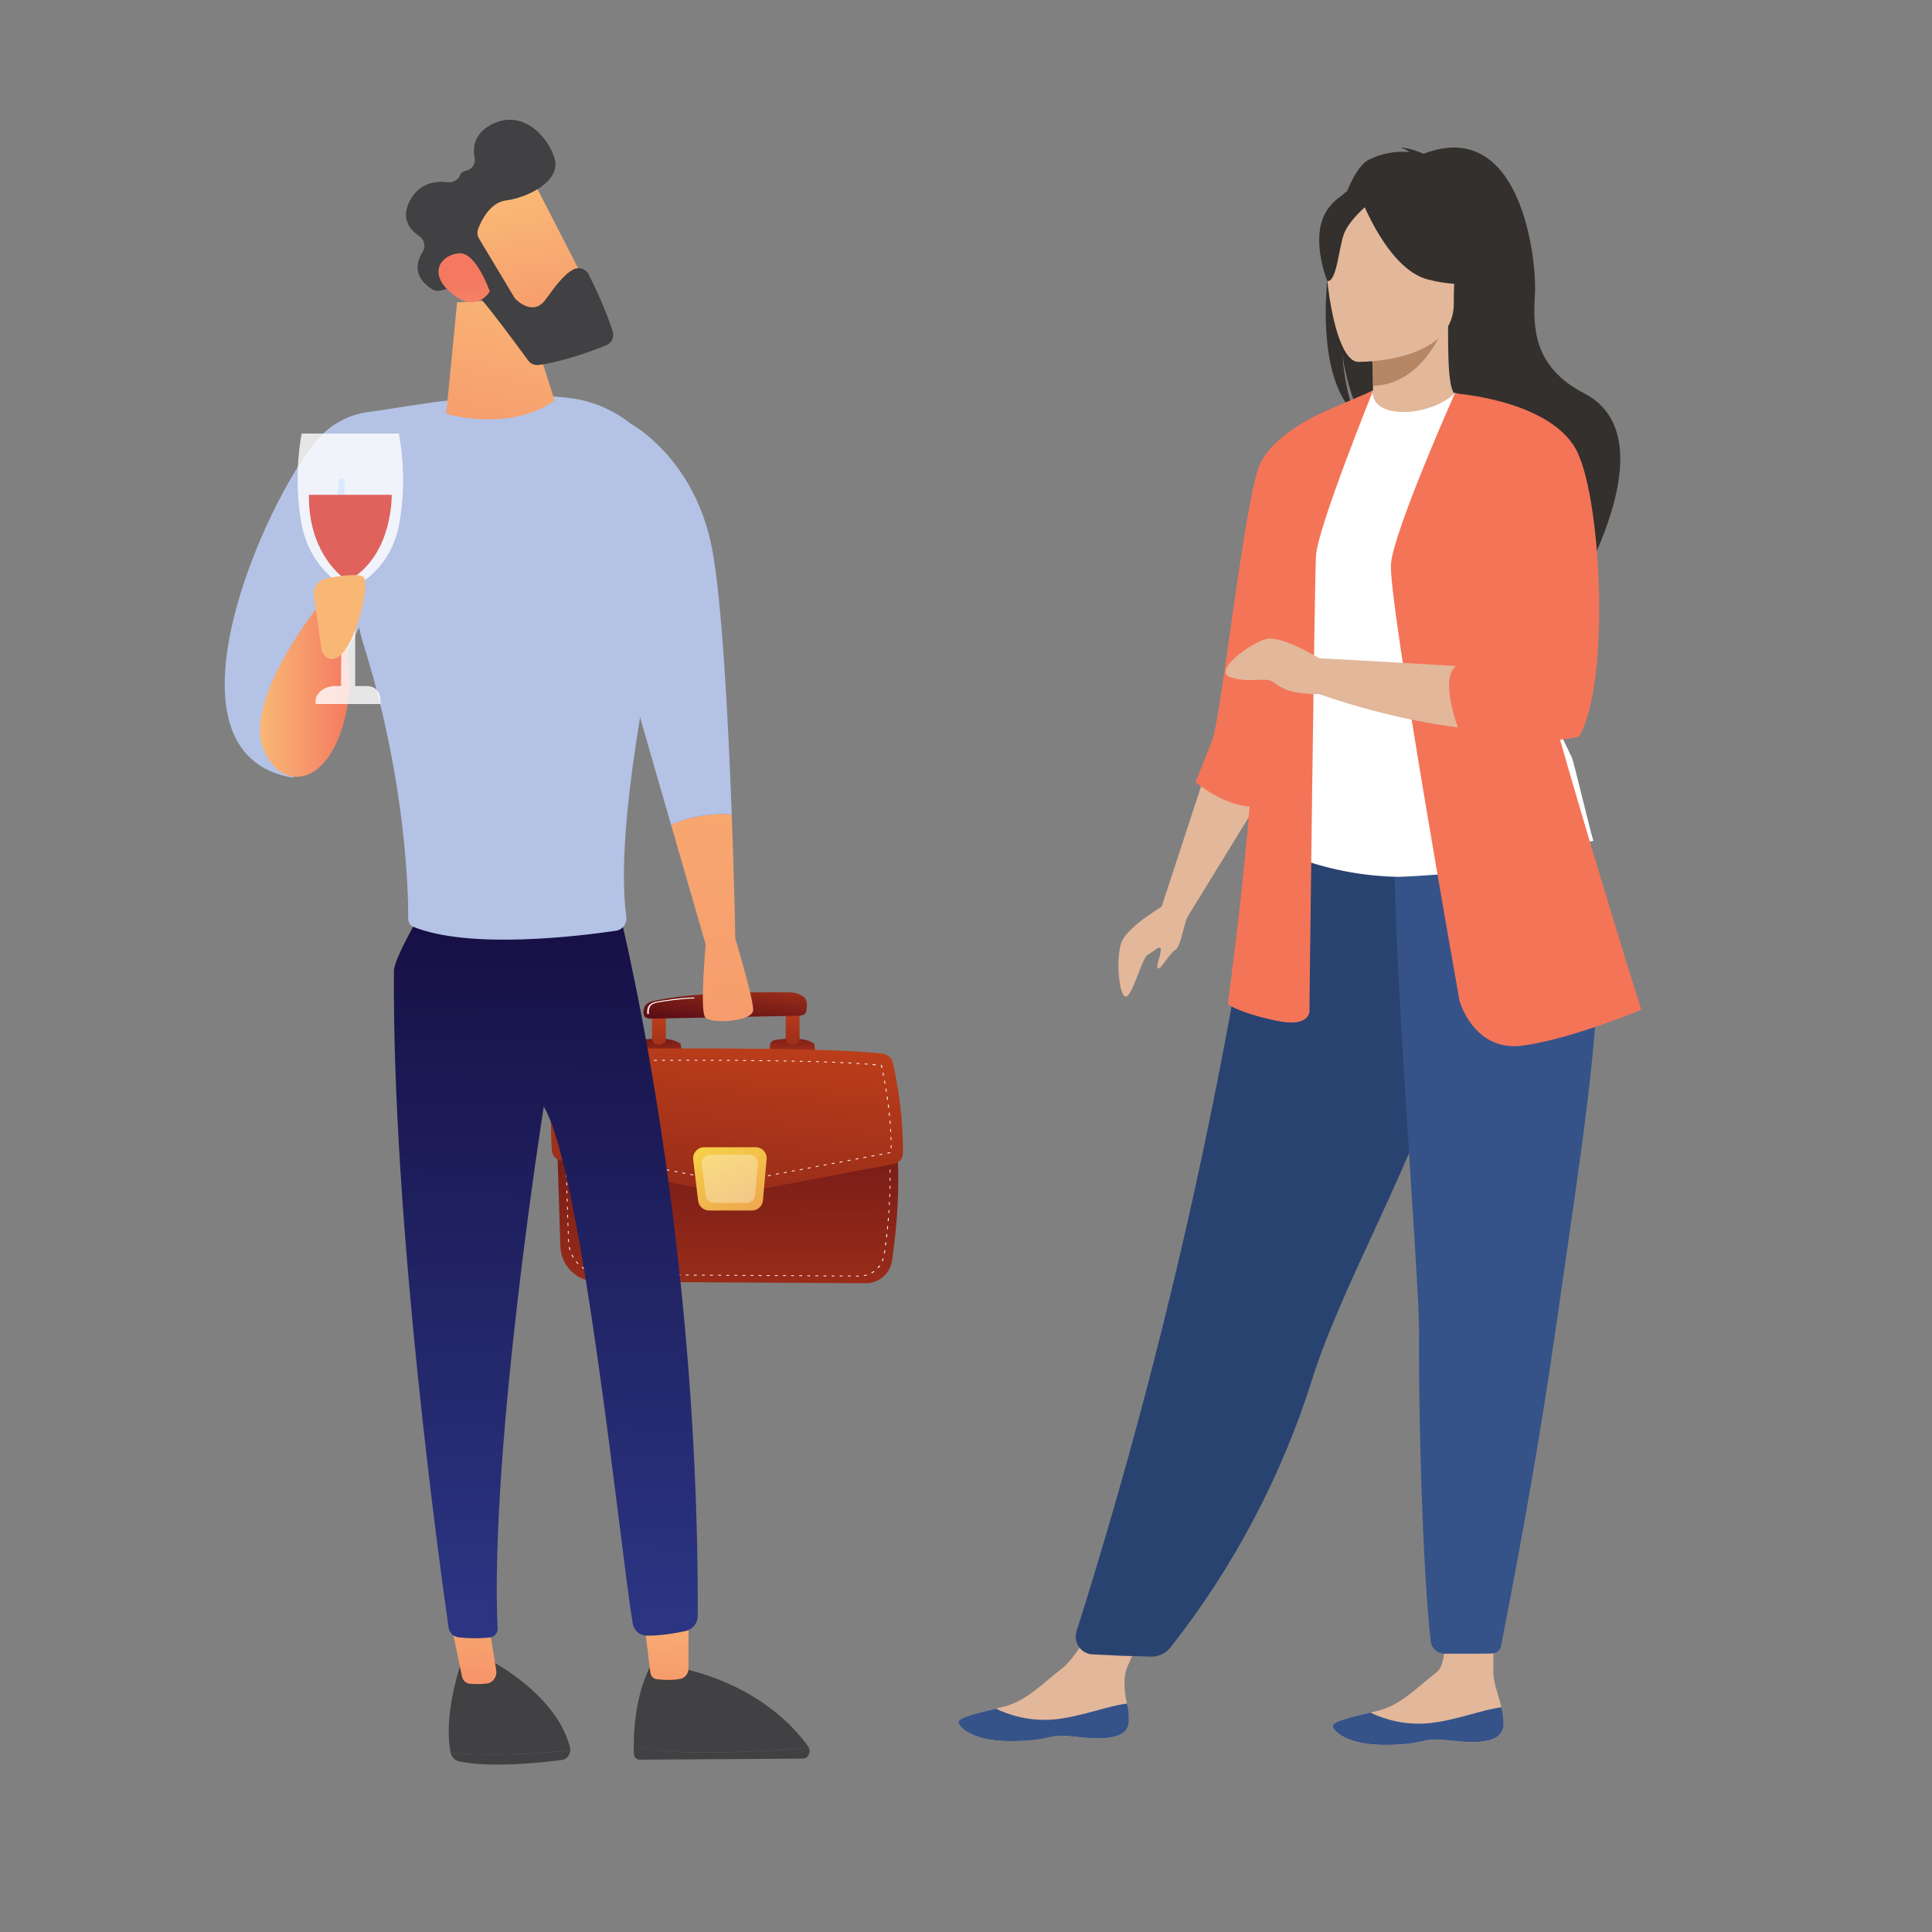 <?xml version="1.0" encoding="UTF-8"?> <svg xmlns="http://www.w3.org/2000/svg" xmlns:xlink="http://www.w3.org/1999/xlink" version="1.1" id="Layer_1" x="0px" y="0px" viewBox="0 0 200 200" xml:space="preserve"><rect x="0" y="0" width="200" height="200" fill="#808080" stroke="none"/> <g> <g id="Group_21638" transform="translate(622.224 73.122)"> <g id="Group_21635" transform="translate(0 236.467)"> <path id="Path_14445" fill="#E2B79A" d="M-505.38-131.32c-0.13,1.83-2.72,1.85-5.66,1.51c-2.93-0.34-2.15,0.4-6.26,0.46 c-4.11,0.06-5.52-1.3-5.72-1.89c-0.18-0.52,1.8-0.96,3.92-1.48c0.27-0.06,0.53-0.13,0.8-0.2c2.39-0.61,3.97-2.39,6.01-3.95 c1.93-1.48,4.43-6.83,4.43-6.83l5.61-0.25c0,0-2.36,4.79-3.25,6.86c-0.52,1.22-0.3,2.71-0.07,3.86 C-505.43-132.6-505.36-131.96-505.38-131.32z"></path> <path id="Path_14446" fill="#355389" d="M-511.03-129.81c-2.93-0.34-2.15,0.4-6.26,0.46s-5.52-1.3-5.72-1.89 c-0.18-0.52,1.8-0.96,3.92-1.48l0.03,0.04c1.88,0.9,3.96,1.27,6.03,1.08c2.76-0.28,5.57-1.43,7.47-1.63 c0.15,0.62,0.21,1.27,0.19,1.91C-505.51-129.49-508.1-129.47-511.03-129.81z"></path> </g> <g id="Group_21636" transform="translate(60.962 231.16)"> <path id="Path_14447" fill="#E2B79A" d="M-527.58-125.63c-0.13,1.83-2.72,1.86-5.65,1.52s-2.15,0.4-6.26,0.47 c-4.11,0.06-5.53-1.3-5.72-1.88c-0.18-0.52,1.8-0.96,3.92-1.48c0.27-0.06,0.53-0.13,0.8-0.2c2.39-0.61,3.96-2.4,6.01-3.96 c1.93-1.48,0-10.24,0-10.24l6.17-0.6c0,0-0.3,7.38-0.29,10.73c0,1.32,0.61,2.59,0.84,3.74 C-527.63-126.91-527.56-126.27-527.58-125.63z"></path> <path id="Path_14448" fill="#355389" d="M-533.23-124.12c-2.93-0.34-2.15,0.4-6.26,0.47c-4.11,0.06-5.53-1.3-5.72-1.88 c-0.18-0.52,1.8-0.96,3.92-1.48l0.03,0.04c1.88,0.9,3.96,1.27,6.03,1.07c2.76-0.28,5.57-1.43,7.47-1.64 c0.15,0.62,0.22,1.27,0.2,1.91C-527.72-123.8-530.3-123.78-533.23-124.12z"></path> </g> <path id="Path_14449" fill="#33302D" d="M-484.63-45.87c-1.06-4.37,0.48-6.41,1.87-7.49c0.66-1.61,1.41-2.77,2.18-3.2 c1.32-0.67,2.79-0.95,4.26-0.82c-0.26-0.22-0.57-0.36-0.9-0.43c0.73-0.11,2.36,0.61,2.36,0.61c10.14-3.91,11.74,11.03,11.53,14.5 c-0.21,3.47-0.18,7.56,5.09,10.29c10.07,5.21-3.35,24.87-3.35,24.87c0.25-2.8-12.68-17.6-19.43-22.03 c-1.64-2.42-2.23-6.69-2.27-7.03c0.28,3.39,0.86,5.29,1.38,6.36C-484.99-33.06-485.45-39.86-484.63-45.87z"></path> <path id="Path_14450" fill="#E2B79A" d="M-480.63-29.34c-0.03,0.02,3.26,1.73,5.74,1.05c2.33-0.64,3.85-3.66,3.82-3.66 c-0.99-0.2-1.27-1.55-1.25-7.38l-0.45,0.09l-7.5,1.48c0,0,0.17,2.36,0.18,4.58C-480.09-31.31-480.2-29.54-480.63-29.34z"></path> <path id="Path_14451" fill="#B78665" d="M-480.27-37.76c0,0,0.17,2.36,0.18,4.58c4.2-0.12,6.41-3.95,7.32-6.07L-480.27-37.76z"></path> <path id="Path_14452" fill="#294371" d="M-510.78,95.75c-0.31,0.97,0.23,2,1.19,2.31c0.15,0.05,0.31,0.08,0.47,0.08l2.93,0.14 l3.1,0.09c0.77,0.02,1.52-0.31,2.01-0.92c6.55-8.31,11.54-17.75,14.71-27.85c0.13-0.41,0.27-0.83,0.41-1.25 c3.05-8.9,9.38-20.07,12.71-30.17c0.53-1.61,1.01-3.13,1.43-4.56c0.14-0.46,0.27-0.91,0.4-1.35c1.91-6.57,3.19-13.31,3.82-20.13 l-24.07,0.19C-495.77,40.61-502.17,68.51-510.78,95.75z"></path> <path id="Path_14453" fill="#FFFFFF" d="M-488.29-1.5c0.06,11.45-1.68,16.37-1.68,16.37c7.11,3.16,15.12,3.65,22.56,1.38 c0.14-0.05,10.14-2.33,10.14-2.33c-0.21-0.46-2.03-8.18-2.23-8.61c-2.59-5.55-4.55-7.99-4.86-9.7c-0.52-3.17-0.62-6.4-0.3-9.6 c0.48-5.11,1.48-10.16,2.97-15.07c-3.34-0.76-6.46-2.09-9.94-3.4c-0.8,1-3.24,2.03-5.36,1.99c-2.44-0.05-3.23-1.1-3.1-2.24 c-2.6,1.45-4.68,2.81-4.68,2.81c-2.21,3.84-6.69,7.57-7.02,13.45C-491.86-14.97-488.29-1.82-488.29-1.5z"></path> <path id="Path_14454" fill="#5F9AA8" d="M-467.59-0.22c1.05,1.49,3.07,10.54,8.09,11.68c-2.59-6.45-4.55-9.28-4.86-11.26 c-0.52-3.69-0.62-7.43-0.3-11.15c-1.68-2.94-2.93-4.96-2.93-4.96c-0.13-0.48-2.67-8.32-3.48-1.31S-468.76-1.89-467.59-0.22z"></path> <path id="Path_14455" fill="#E2B79A" d="M-481.67-35.66c0,0,9.93,0.16,9.94-6.02s1.29-10.33-5.05-10.7 c-6.34-0.37-7.57,1.99-8.08,4.06C-485.36-46.26-484.25-35.86-481.67-35.66z"></path> <path id="Path_14456" fill="#33302D" d="M-481.3-52.52c0,0,2.72,7.26,6.89,8.33s5.98-0.05,5.98-0.05 c-2.06-1.81-3.42-4.28-3.86-6.98C-472.29-51.22-479.25-55.98-481.3-52.52z"></path> <path id="Path_14457" fill="#33302D" d="M-480.63-51.93c0,0-2.03,1.62-2.53,3.19c-0.5,1.57-0.72,4.82-1.66,4.71 c0,0-2.05-4.93,0.25-7.72C-482.12-54.71-480.63-51.93-480.63-51.93z"></path> <path id="Path_14458" fill="#E2B79A" d="M-497.29,6.45l-4.69,14.3l2.67,1.07l7.76-12.63L-497.29,6.45z"></path> <path id="Path_14459" fill="#F47458" d="M-484.65-30.72c0,0-5.53,2.19-7.13,5.62c-1.6,3.42-4.02,26.37-4.99,28.73 c-0.97,2.36-1.69,4.22-1.69,4.22s2.79,2.35,5.59,2.52C-490.06,10.53-484.65-30.72-484.65-30.72z"></path> <path id="Path_14460" fill="#F47458" d="M-480.08-32.69c0,0-5.74,14.19-5.91,17.06c-0.17,2.87-0.68,46.97-0.68,46.97 s0.34,2.03-3.55,1.18c-3.89-0.85-4.9-1.69-4.9-1.69s3.72-27.2,2.7-36.66s7.77-24.89,7.77-24.89L-480.08-32.69z"></path> <path id="Path_14462" fill="#355389" d="M-475.33,64.54c-0.06,7.46,0.3,24.09,1.21,32.22c0.08,0.74,0.71,1.31,1.46,1.31h2.51 c1.06,0,1.85-0.01,2.38-0.02c0.46-0.01,0.85-0.33,0.93-0.78c2.5-12.71,4.28-23.27,5.6-32.39c1.09-7.64,2.07-14.18,2.82-19.82 c0.75-5.67,1.28-10.42,1.46-14.43c0.03-0.63,0.05-1.25,0.06-1.84c0.01-0.6-0.96-11.81-0.97-12.37l-19.97,1.28 C-477.57,31.51-475.29,59.95-475.33,64.54z"></path> <path id="Path_14464" fill="#F47458" d="M-471.13,30.5c0,0,1.46,5.29,6.53,4.62c5.07-0.68,12.28-3.72,12.28-3.72 s-2.17-6.84-4.86-15.84c-3.26-10.89-7.3-24.92-9.2-33.77c-0.46-1.99-0.8-4.01-1.03-6.03l-4.21-8.16c0,0-6.27,14.07-6.61,17.62 S-471.13,30.5-471.13,30.5z"></path> <path id="Path_14465" fill="#E2B79A" d="M-466.07-15.31l-5.55-17.09c0.02,0.01,7.01,2.08,10.53,3.86c0,0,2.2,2.84,3.56,9.38 c0,0,1.44,15.71-1.77,21.45c0,0-10.14,2.03-26.36-3.55v-3.72c0,0,17.74,0.93,21.37,1.35L-466.07-15.31z"></path> <path id="Path_14467" fill="#F47458" d="M-471.62-32.4c0,0,10.29,0.72,12.76,6.24c2.48,5.52,3.27,23.88,0.11,29.28 c0,0-4.34,1.24-12.02-0.2l-0.28-0.05c0,0-2.45-6-0.25-7.18c0,0,6.48,0.34,5.8-1.8S-471.62-32.4-471.62-32.4z"></path> <path id="Path_14470" fill="#E2B79A" d="M-501.32,20.36c0,0-4.28,2.37-4.85,4.17s-0.18,5.58,0.5,5.52 c0.68-0.05,1.69-4.06,2.26-4.34s1.35-1.13,1.35-0.51c0,0.62-0.56,1.75-0.28,1.92c0.28,0.17,1.18-1.58,1.8-1.92 c0.62-0.34,0.88-3.13,1.48-3.87C-498.44,20.59-501.32,20.36-501.32,20.36z"></path> <path id="Path_14471" fill="#E2B79A" d="M-485.66-4.98c0,0-3.83-2.36-5.44-2c-1.61,0.36-5.7,3.33-3.73,3.97s3.56-0.03,4.32,0.43 s1.32,1.32,4.85,1.31S-485.66-4.98-485.66-4.98z"></path> </g> <g> <g> <g> <linearGradient id="SVGID_1_" gradientUnits="userSpaceOnUse" x1="75.653" y1="150.527" x2="75.192" y2="108.037"> <stop offset="0" style="stop-color:#C4421B"></stop> <stop offset="1" style="stop-color:#5C0E16"></stop> </linearGradient> <path fill="url(#SVGID_1_)" d="M57.64,117.4l0.37,11.63c0.07,2.03,1.73,3.64,3.77,3.65l27.84,0.16 c1.36,0.01,2.52-0.98,2.72-2.32c0.44-2.94,0.99-8.19,0.37-13.12H57.64z"></path> <path fill="#FFFFFF" d="M88.88,132.14L88.88,132.14l-0.25,0c-0.02,0-0.04-0.02-0.04-0.04c0-0.02,0.02-0.04,0.04-0.04h0l0.25,0 c0.02,0,0.04,0.02,0.04,0.04C88.92,132.12,88.9,132.14,88.88,132.14z M88.04,132.13L88.04,132.13l-0.25,0 c-0.02,0-0.04-0.02-0.04-0.04c0-0.02,0.02-0.04,0.04-0.04h0l0.25,0c0.02,0,0.04,0.02,0.04,0.04 C88.08,132.11,88.06,132.13,88.04,132.13z M87.2,132.13L87.2,132.13l-0.25,0c-0.02,0-0.04-0.02-0.04-0.04 c0-0.02,0.02-0.04,0.04-0.04c0,0,0,0,0,0l0.25,0c0.02,0,0.04,0.02,0.04,0.04C87.24,132.11,87.22,132.13,87.2,132.13z M86.36,132.12L86.36,132.12l-0.25,0c-0.02,0-0.04-0.02-0.04-0.04c0-0.02,0.02-0.04,0.04-0.04h0l0.25,0 c0.02,0,0.04,0.02,0.04,0.04C86.4,132.1,86.39,132.12,86.36,132.12z M85.52,132.12L85.52,132.12l-0.25,0 c-0.02,0-0.04-0.02-0.04-0.04c0-0.02,0.02-0.04,0.04-0.04l0.25,0c0.02,0,0.04,0.02,0.04,0.04 C85.57,132.1,85.55,132.12,85.52,132.12z M84.68,132.11L84.68,132.11l-0.25,0c-0.02,0-0.04-0.02-0.04-0.04 c0-0.02,0.02-0.04,0.04-0.04h0l0.25,0c0.02,0,0.04,0.02,0.04,0.04C84.73,132.09,84.71,132.11,84.68,132.11z M83.85,132.11 L83.85,132.11l-0.25,0c-0.02,0-0.04-0.02-0.04-0.04c0-0.02,0.02-0.04,0.04-0.04h0l0.25,0c0.02,0,0.04,0.02,0.04,0.04 C83.89,132.09,83.87,132.11,83.85,132.11z M83.01,132.1L83.01,132.1l-0.25,0c-0.02,0-0.04-0.02-0.04-0.04 c0-0.02,0.02-0.04,0.04-0.04h0l0.25,0c0.02,0,0.04,0.02,0.04,0.04C83.05,132.08,83.03,132.1,83.01,132.1z M82.17,132.1 L82.17,132.1l-0.25,0c-0.02,0-0.04-0.02-0.04-0.04c0-0.02,0.02-0.04,0.04-0.04l0.25,0c0.02,0,0.04,0.02,0.04,0.04 C82.21,132.08,82.19,132.1,82.17,132.1z M81.33,132.09L81.33,132.09l-0.25,0c-0.02,0-0.04-0.02-0.04-0.04 c0-0.02,0.02-0.04,0.04-0.04h0l0.25,0c0.02,0,0.04,0.02,0.04,0.04C81.37,132.07,81.35,132.09,81.33,132.09z M80.49,132.09 L80.49,132.09l-0.25,0c-0.02,0-0.04-0.02-0.04-0.04c0-0.02,0.02-0.04,0.04-0.04h0l0.25,0c0.02,0,0.04,0.02,0.04,0.04 C80.53,132.07,80.51,132.09,80.49,132.09z M89.46,132.09c-0.02,0-0.04-0.01-0.04-0.03c0-0.02,0.01-0.04,0.03-0.05 c0.08-0.02,0.16-0.04,0.24-0.06c0.02-0.01,0.05,0.01,0.05,0.03c0.01,0.02-0.01,0.05-0.03,0.05 C89.64,132.05,89.55,132.07,89.46,132.09C89.47,132.09,89.47,132.09,89.46,132.09z M79.65,132.08L79.65,132.08l-0.25,0 c-0.02,0-0.04-0.02-0.04-0.04c0-0.02,0.02-0.04,0.04-0.04h0l0.25,0c0.02,0,0.04,0.02,0.04,0.04 C79.69,132.06,79.67,132.08,79.65,132.08z M78.81,132.08L78.81,132.08l-0.25,0c-0.02,0-0.04-0.02-0.04-0.04 c0-0.02,0.02-0.05,0.04-0.04l0.25,0c0.02,0,0.04,0.02,0.04,0.04C78.85,132.06,78.84,132.08,78.81,132.08z M77.97,132.07 L77.97,132.07l-0.25,0c-0.02,0-0.04-0.02-0.04-0.04c0-0.02,0.02-0.04,0.04-0.04c0,0,0,0,0,0l0.25,0c0.02,0,0.04,0.02,0.04,0.04 C78.02,132.05,78,132.07,77.97,132.07z M77.13,132.07L77.13,132.07l-0.25,0c-0.02,0-0.04-0.02-0.04-0.04 c0-0.02,0.02-0.04,0.04-0.04h0l0.25,0c0.02,0,0.04,0.02,0.04,0.04C77.18,132.05,77.16,132.07,77.13,132.07z M76.3,132.06 L76.3,132.06l-0.25,0c-0.02,0-0.04-0.02-0.04-0.04c0-0.02,0.02-0.04,0.04-0.04h0l0.25,0c0.02,0,0.04,0.02,0.04,0.04 C76.34,132.04,76.32,132.06,76.3,132.06z M75.46,132.06L75.46,132.06l-0.25,0c-0.02,0-0.04-0.02-0.04-0.04 c0-0.02,0.02-0.04,0.04-0.04h0l0.25,0c0.02,0,0.04,0.02,0.04,0.04C75.5,132.04,75.48,132.06,75.46,132.06z M74.62,132.05 L74.62,132.05l-0.25,0c-0.02,0-0.04-0.02-0.04-0.04c0-0.02,0.02-0.04,0.04-0.04h0l0.25,0c0.02,0,0.04,0.02,0.04,0.04 C74.66,132.04,74.64,132.05,74.62,132.05z M73.78,132.05L73.78,132.05l-0.25,0c-0.02,0-0.04-0.02-0.04-0.04 c0-0.02,0.02-0.04,0.04-0.04l0.25,0c0.02,0,0.04,0.02,0.04,0.04C73.82,132.03,73.8,132.05,73.78,132.05z M72.94,132.04 L72.94,132.04l-0.25,0c-0.02,0-0.04-0.02-0.04-0.04c0-0.02,0.02-0.04,0.04-0.04h0l0.25,0c0.02,0,0.04,0.02,0.04,0.04 C72.98,132.03,72.96,132.04,72.94,132.04z M72.1,132.04L72.1,132.04l-0.25,0c-0.02,0-0.04-0.02-0.04-0.04 c0-0.02,0.02-0.04,0.04-0.04c0,0,0,0,0,0l0.25,0c0.02,0,0.04,0.02,0.04,0.04C72.14,132.02,72.12,132.04,72.1,132.04z M71.26,132.03L71.26,132.03l-0.25,0c-0.02,0-0.04-0.02-0.04-0.04c0-0.02,0.02-0.04,0.04-0.04h0l0.25,0 c0.02,0,0.04,0.02,0.04,0.04C71.3,132.02,71.29,132.03,71.26,132.03z M70.42,132.03L70.42,132.03l-0.25,0 c-0.02,0-0.04-0.02-0.04-0.04c0-0.02,0.02-0.04,0.04-0.04l0.25,0c0.02,0,0.04,0.02,0.04,0.04 C70.47,132.01,70.45,132.03,70.42,132.03z M69.59,132.02L69.59,132.02l-0.25,0c-0.02,0-0.04-0.02-0.04-0.04 c0-0.02,0.02-0.04,0.04-0.04h0l0.25,0c0.02,0,0.04,0.02,0.04,0.04C69.63,132.01,69.61,132.02,69.59,132.02z M68.75,132.02 L68.75,132.02l-0.25,0c-0.02,0-0.04-0.02-0.04-0.04c0-0.02,0.02-0.04,0.04-0.04h0l0.25,0c0.02,0,0.04,0.02,0.04,0.04 C68.79,132,68.77,132.02,68.75,132.02z M67.91,132.01L67.91,132.01l-0.25,0c-0.02,0-0.04-0.02-0.04-0.04 c0-0.02,0.02-0.04,0.04-0.04h0l0.25,0c0.02,0,0.04,0.02,0.04,0.04C67.95,132,67.93,132.01,67.91,132.01z M67.07,132.01 L67.07,132.01l-0.25,0c-0.02,0-0.04-0.02-0.04-0.04c0-0.02,0.02-0.05,0.04-0.04l0.25,0c0.02,0,0.04,0.02,0.04,0.04 C67.11,131.99,67.09,132.01,67.07,132.01z M66.23,132L66.23,132l-0.25,0c-0.02,0-0.04-0.02-0.04-0.04 c0-0.02,0.02-0.04,0.04-0.04h0l0.25,0c0.02,0,0.04,0.02,0.04,0.04C66.27,131.99,66.25,132,66.23,132z M65.39,132L65.39,132 l-0.25,0c-0.02,0-0.04-0.02-0.04-0.04c0-0.02,0.02-0.04,0.04-0.04h0l0.25,0c0.02,0,0.04,0.02,0.04,0.04 C65.43,131.98,65.41,132,65.39,132z M64.55,131.99L64.55,131.99l-0.25,0c-0.02,0-0.04-0.02-0.04-0.04 c0-0.02,0.02-0.04,0.04-0.04h0l0.25,0c0.02,0,0.04,0.02,0.04,0.04C64.59,131.98,64.57,131.99,64.55,131.99z M63.71,131.99 L63.71,131.99l-0.25,0c-0.02,0-0.04-0.02-0.04-0.04c0-0.02,0.02-0.04,0.04-0.04h0l0.25,0c0.02,0,0.04,0.02,0.04,0.04 C63.75,131.97,63.74,131.99,63.71,131.99z M62.87,131.98L62.87,131.98l-0.25,0c-0.02,0-0.04-0.02-0.04-0.04 c0-0.02,0.02-0.04,0.04-0.04h0l0.25,0c0.02,0,0.04,0.02,0.04,0.04C62.92,131.97,62.9,131.98,62.87,131.98z M62.04,131.96 C62.03,131.96,62.03,131.96,62.04,131.96c-0.09-0.01-0.17-0.02-0.26-0.04c-0.02,0-0.04-0.03-0.03-0.05 c0-0.02,0.03-0.04,0.05-0.03c0.08,0.02,0.16,0.03,0.25,0.04c0.02,0,0.04,0.02,0.04,0.05C62.08,131.94,62.06,131.96,62.04,131.96 z M90.25,131.8c-0.01,0-0.03-0.01-0.04-0.02c-0.01-0.02,0-0.05,0.02-0.06c0.07-0.04,0.14-0.09,0.21-0.13 c0.02-0.01,0.05-0.01,0.06,0.01c0.01,0.02,0.01,0.05-0.01,0.06c-0.07,0.05-0.14,0.1-0.22,0.14 C90.26,131.79,90.25,131.8,90.25,131.8z M61.22,131.77c0,0-0.01,0-0.01,0c-0.08-0.03-0.16-0.06-0.24-0.1 c-0.02-0.01-0.03-0.03-0.02-0.06c0.01-0.02,0.03-0.03,0.06-0.02c0.08,0.03,0.15,0.06,0.23,0.09c0.02,0.01,0.03,0.03,0.03,0.05 C61.26,131.75,61.24,131.77,61.22,131.77z M60.47,131.39c-0.01,0-0.02,0-0.02-0.01c-0.07-0.05-0.14-0.1-0.21-0.15 c-0.02-0.01-0.02-0.04-0.01-0.06c0.01-0.02,0.04-0.02,0.06-0.01c0.07,0.05,0.13,0.1,0.2,0.14c0.02,0.01,0.02,0.04,0.01,0.06 C60.5,131.38,60.49,131.39,60.47,131.39z M90.9,131.27c-0.01,0-0.02,0-0.03-0.01c-0.02-0.02-0.02-0.04,0-0.06 c0.05-0.06,0.11-0.13,0.16-0.19c0.01-0.02,0.04-0.02,0.06-0.01c0.02,0.01,0.02,0.04,0.01,0.06c-0.05,0.07-0.1,0.14-0.16,0.2 C90.92,131.27,90.91,131.27,90.9,131.27z M59.83,130.85c-0.01,0-0.02,0-0.03-0.01c-0.06-0.06-0.11-0.13-0.17-0.19 c-0.01-0.02-0.01-0.04,0.01-0.06c0.02-0.01,0.04-0.01,0.06,0.01c0.05,0.06,0.11,0.13,0.16,0.19c0.02,0.02,0.02,0.04,0,0.06 C59.85,130.85,59.84,130.85,59.83,130.85z M91.34,130.57c-0.01,0-0.01,0-0.02,0c-0.02-0.01-0.03-0.03-0.02-0.06 c0.03-0.08,0.06-0.15,0.09-0.23c0.01-0.02,0.03-0.03,0.05-0.03c0.02,0.01,0.03,0.03,0.03,0.05c-0.03,0.08-0.06,0.16-0.09,0.24 C91.38,130.56,91.36,130.57,91.34,130.57z M59.33,130.18c-0.01,0-0.03-0.01-0.04-0.02c-0.04-0.07-0.08-0.15-0.12-0.22 c-0.01-0.02,0-0.05,0.02-0.06c0.02-0.01,0.05,0,0.06,0.02c0.04,0.07,0.08,0.15,0.12,0.22c0.01,0.02,0,0.05-0.02,0.06 C59.35,130.18,59.34,130.18,59.33,130.18z M91.55,129.76C91.55,129.76,91.55,129.76,91.55,129.76c-0.03,0-0.04-0.03-0.04-0.05 c0.01-0.08,0.02-0.16,0.04-0.25c0-0.02,0.02-0.04,0.05-0.04c0.02,0,0.04,0.02,0.04,0.05c-0.01,0.08-0.02,0.17-0.04,0.25 C91.59,129.74,91.57,129.76,91.55,129.76z M59,129.42c-0.02,0-0.03-0.01-0.04-0.03c-0.02-0.08-0.05-0.16-0.06-0.25 c0-0.02,0.01-0.04,0.03-0.05c0.02,0,0.05,0.01,0.05,0.03c0.02,0.08,0.04,0.16,0.06,0.24c0.01,0.02-0.01,0.05-0.03,0.05 C59.01,129.41,59,129.42,59,129.42z M91.67,128.93C91.66,128.93,91.66,128.93,91.67,128.93c-0.03,0-0.04-0.02-0.04-0.05 c0.01-0.08,0.02-0.17,0.03-0.25c0-0.02,0.02-0.04,0.05-0.04c0.02,0,0.04,0.02,0.04,0.05c-0.01,0.08-0.02,0.17-0.03,0.25 C91.7,128.91,91.69,128.93,91.67,128.93z M58.86,128.59c-0.02,0-0.04-0.02-0.04-0.04c0-0.03,0-0.06,0-0.09l-0.01-0.17 c0-0.02,0.02-0.04,0.04-0.04c0.02,0,0.04,0.02,0.04,0.04l0.01,0.17c0,0.03,0,0.06,0,0.08C58.9,128.57,58.88,128.59,58.86,128.59 C58.86,128.59,58.86,128.59,58.86,128.59z M91.77,128.09C91.77,128.09,91.77,128.09,91.77,128.09c-0.03,0-0.04-0.02-0.04-0.05 c0.01-0.08,0.02-0.17,0.03-0.25c0-0.02,0.02-0.04,0.05-0.04c0.02,0,0.04,0.02,0.04,0.05c-0.01,0.08-0.02,0.17-0.03,0.25 C91.81,128.08,91.79,128.09,91.77,128.09z M58.83,127.75c-0.02,0-0.04-0.02-0.04-0.04l-0.01-0.25c0-0.02,0.02-0.04,0.04-0.04 c0.02,0,0.04,0.02,0.04,0.04l0.01,0.25C58.87,127.73,58.85,127.75,58.83,127.75C58.83,127.75,58.83,127.75,58.83,127.75z M91.86,127.26C91.86,127.26,91.86,127.26,91.86,127.26c-0.03,0-0.04-0.02-0.04-0.05c0.01-0.08,0.02-0.17,0.03-0.25 c0-0.02,0.02-0.04,0.05-0.04c0.02,0,0.04,0.02,0.04,0.05c-0.01,0.08-0.02,0.17-0.03,0.25C91.9,127.24,91.88,127.26,91.86,127.26 z M58.8,126.91c-0.02,0-0.04-0.02-0.04-0.04l-0.01-0.25c0-0.02,0.02-0.04,0.04-0.04c0.02,0,0.04,0.02,0.04,0.04l0.01,0.25 C58.84,126.89,58.83,126.91,58.8,126.91C58.8,126.91,58.8,126.91,58.8,126.91z M91.94,126.42 C91.94,126.42,91.94,126.42,91.94,126.42c-0.03,0-0.04-0.02-0.04-0.05c0.01-0.08,0.01-0.17,0.02-0.25 c0-0.02,0.02-0.04,0.05-0.04c0.02,0,0.04,0.02,0.04,0.05c-0.01,0.08-0.01,0.17-0.02,0.25 C91.98,126.41,91.96,126.42,91.94,126.42z M58.77,126.08c-0.02,0-0.04-0.02-0.04-0.04l-0.01-0.25c0-0.02,0.02-0.04,0.04-0.04 c0.02,0,0.04,0.02,0.04,0.04l0.01,0.25C58.82,126.06,58.8,126.07,58.77,126.08C58.77,126.08,58.77,126.08,58.77,126.08z M92.01,125.59C92,125.59,92,125.59,92.01,125.59c-0.03,0-0.04-0.02-0.04-0.04c0.01-0.08,0.01-0.17,0.02-0.25 c0-0.02,0.02-0.04,0.04-0.04c0.02,0,0.04,0.02,0.04,0.04c-0.01,0.08-0.01,0.17-0.02,0.25 C92.05,125.57,92.03,125.59,92.01,125.59z M58.75,125.24c-0.02,0-0.04-0.02-0.04-0.04l-0.01-0.25c0-0.02,0.02-0.04,0.04-0.04 c0.02,0,0.04,0.02,0.04,0.04l0.01,0.25C58.79,125.22,58.77,125.24,58.75,125.24C58.75,125.24,58.75,125.24,58.75,125.24z M92.06,124.75C92.06,124.75,92.06,124.75,92.06,124.75c-0.03,0-0.04-0.02-0.04-0.04c0-0.08,0.01-0.17,0.01-0.25 c0-0.02,0.02-0.04,0.04-0.04c0.02,0,0.04,0.02,0.04,0.04c0,0.08-0.01,0.17-0.01,0.25C92.1,124.73,92.08,124.75,92.06,124.75z M58.72,124.4c-0.02,0-0.04-0.02-0.04-0.04l-0.01-0.25c0-0.02,0.02-0.04,0.04-0.04c0.02,0,0.04,0.02,0.04,0.04l0.01,0.25 C58.76,124.38,58.74,124.4,58.72,124.4C58.72,124.4,58.72,124.4,58.72,124.4z M92.1,123.91C92.1,123.91,92.1,123.91,92.1,123.91 c-0.02,0-0.04-0.02-0.04-0.04c0-0.08,0.01-0.17,0.01-0.25c0-0.02,0.02-0.04,0.04-0.04c0.02,0,0.04,0.02,0.04,0.04 c0,0.08-0.01,0.17-0.01,0.25C92.14,123.9,92.12,123.91,92.1,123.91z M58.69,123.56c-0.02,0-0.04-0.02-0.04-0.04l-0.01-0.25 c0-0.02,0.02-0.04,0.04-0.04c0.02,0,0.04,0.02,0.04,0.04l0.01,0.25C58.74,123.54,58.72,123.56,58.69,123.56L58.69,123.56z M92.13,123.07L92.13,123.07c-0.02,0-0.04-0.02-0.04-0.04c0-0.08,0-0.17,0.01-0.25c0-0.02,0.02-0.04,0.04-0.04c0,0,0,0,0,0 c0.02,0,0.04,0.02,0.04,0.04c0,0.08,0,0.17-0.01,0.25C92.17,123.06,92.15,123.07,92.13,123.07z M58.67,122.72 c-0.02,0-0.04-0.02-0.04-0.04l-0.01-0.25c0-0.02,0.02-0.04,0.04-0.04c0.02,0,0.04,0.02,0.04,0.04l0.01,0.25 C58.71,122.7,58.69,122.72,58.67,122.72C58.67,122.72,58.67,122.72,58.67,122.72z M92.14,122.24L92.14,122.24 c-0.02,0-0.04-0.02-0.04-0.04c0-0.08,0-0.17,0-0.25c0-0.02,0.02-0.04,0.04-0.04c0.02,0,0.04,0.02,0.04,0.04 c0,0.08,0,0.17,0,0.25C92.18,122.22,92.16,122.24,92.14,122.24z M58.64,121.88c-0.02,0-0.04-0.02-0.04-0.04l-0.01-0.25 c0-0.02,0.02-0.04,0.04-0.04c0.02,0,0.04,0.02,0.04,0.04l0.01,0.25C58.68,121.86,58.66,121.88,58.64,121.88 C58.64,121.88,58.64,121.88,58.64,121.88z M92.14,121.4c-0.02,0-0.04-0.02-0.04-0.04c0-0.08,0-0.17,0-0.25 c0-0.02,0.02-0.04,0.04-0.04c0.02,0,0.04,0.02,0.04,0.04c0,0.08,0,0.17,0,0.25C92.18,121.38,92.16,121.4,92.14,121.4 L92.14,121.4z M58.61,121.04c-0.02,0-0.04-0.02-0.04-0.04l-0.01-0.25c0-0.02,0.02-0.04,0.04-0.04c0.02,0,0.04,0.02,0.04,0.04 l0.01,0.25C58.65,121.02,58.64,121.04,58.61,121.04C58.61,121.04,58.61,121.04,58.61,121.04z M92.12,120.56 c-0.02,0-0.04-0.02-0.04-0.04c0-0.08-0.01-0.17-0.01-0.25c0-0.02,0.02-0.04,0.04-0.04c0.02,0,0.04,0.02,0.04,0.04 c0,0.08,0.01,0.17,0.01,0.25C92.16,120.54,92.14,120.56,92.12,120.56C92.12,120.56,92.12,120.56,92.12,120.56z M58.59,120.21 c-0.02,0-0.04-0.02-0.04-0.04l-0.01-0.25c0-0.02,0.02-0.04,0.04-0.04c0.02,0,0.04,0.02,0.04,0.04l0.01,0.25 C58.63,120.19,58.61,120.21,58.59,120.21C58.59,120.21,58.59,120.21,58.59,120.21z M92.08,119.72c-0.02,0-0.04-0.02-0.04-0.04 c0-0.08-0.01-0.17-0.01-0.25c0-0.02,0.02-0.04,0.04-0.04c0.02,0,0.04,0.02,0.04,0.04c0.01,0.08,0.01,0.17,0.01,0.25 C92.12,119.7,92.1,119.72,92.08,119.72C92.08,119.72,92.08,119.72,92.08,119.72z M58.56,119.37c-0.02,0-0.04-0.02-0.04-0.04 l-0.01-0.25c0-0.02,0.02-0.04,0.04-0.04c0.02,0,0.04,0.02,0.04,0.04l0.01,0.25C58.6,119.35,58.58,119.37,58.56,119.37 L58.56,119.37z M92.02,118.88c-0.02,0-0.04-0.02-0.04-0.04c-0.01-0.08-0.01-0.17-0.02-0.25c0-0.02,0.01-0.04,0.04-0.05 c0.02,0,0.04,0.02,0.05,0.04c0.01,0.08,0.01,0.17,0.02,0.25C92.07,118.86,92.05,118.88,92.02,118.88 C92.02,118.88,92.02,118.88,92.02,118.88z M58.53,118.53c-0.02,0-0.04-0.02-0.04-0.04l-0.01-0.25c0-0.02,0.02-0.04,0.04-0.04 c0.02,0,0.04,0.02,0.04,0.04l0.01,0.25C58.57,118.51,58.56,118.53,58.53,118.53C58.53,118.53,58.53,118.53,58.53,118.53z M91.94,118.05c-0.02,0-0.04-0.02-0.04-0.04c-0.01-0.08-0.02-0.17-0.03-0.25c0-0.02,0.01-0.04,0.04-0.05 c0.02,0,0.04,0.01,0.05,0.04c0.01,0.08,0.02,0.17,0.03,0.25C91.99,118.02,91.97,118.05,91.94,118.05 C91.95,118.05,91.95,118.05,91.94,118.05z M58.5,117.69c-0.02,0-0.04-0.02-0.04-0.04l-0.01-0.25c0-0.02,0.02-0.04,0.04-0.04 c0.02,0,0.04,0.02,0.04,0.04l0.01,0.25C58.55,117.67,58.53,117.69,58.5,117.69L58.5,117.69z M91.65,117.44H91.4 c-0.02,0-0.04-0.02-0.04-0.04c0-0.02,0.02-0.04,0.04-0.04h0.25c0.02,0,0.04,0.02,0.04,0.04 C91.69,117.42,91.67,117.44,91.65,117.44z M90.81,117.44h-0.25c-0.02,0-0.04-0.02-0.04-0.04c0-0.02,0.02-0.04,0.04-0.04h0.25 c0.02,0,0.04,0.02,0.04,0.04C90.85,117.42,90.83,117.44,90.81,117.44z M89.97,117.44h-0.25c-0.02,0-0.04-0.02-0.04-0.04 c0-0.02,0.02-0.04,0.04-0.04h0.25c0.02,0,0.04,0.02,0.04,0.04C90.01,117.42,89.99,117.44,89.97,117.44z M89.13,117.44h-0.25 c-0.02,0-0.04-0.02-0.04-0.04c0-0.02,0.02-0.04,0.04-0.04h0.25c0.02,0,0.04,0.02,0.04,0.04 C89.17,117.42,89.15,117.44,89.13,117.44z M88.29,117.44h-0.25c-0.02,0-0.04-0.02-0.04-0.04c0-0.02,0.02-0.04,0.04-0.04h0.25 c0.02,0,0.04,0.02,0.04,0.04C88.33,117.42,88.32,117.44,88.29,117.44z M87.45,117.44H87.2c-0.02,0-0.04-0.02-0.04-0.04 c0-0.02,0.02-0.04,0.04-0.04h0.25c0.02,0,0.04,0.02,0.04,0.04C87.5,117.42,87.48,117.44,87.45,117.44z M86.61,117.44h-0.25 c-0.02,0-0.04-0.02-0.04-0.04c0-0.02,0.02-0.04,0.04-0.04h0.25c0.02,0,0.04,0.02,0.04,0.04 C86.66,117.42,86.64,117.44,86.61,117.44z M85.78,117.44h-0.25c-0.02,0-0.04-0.02-0.04-0.04c0-0.02,0.02-0.04,0.04-0.04h0.25 c0.02,0,0.04,0.02,0.04,0.04C85.82,117.42,85.8,117.44,85.78,117.44z M84.94,117.44h-0.25c-0.02,0-0.04-0.02-0.04-0.04 c0-0.02,0.02-0.04,0.04-0.04h0.25c0.02,0,0.04,0.02,0.04,0.04C84.98,117.42,84.96,117.44,84.94,117.44z M84.1,117.44h-0.25 c-0.02,0-0.04-0.02-0.04-0.04c0-0.02,0.02-0.04,0.04-0.04h0.25c0.02,0,0.04,0.02,0.04,0.04 C84.14,117.42,84.12,117.44,84.1,117.44z M83.26,117.44h-0.25c-0.02,0-0.04-0.02-0.04-0.04c0-0.02,0.02-0.04,0.04-0.04h0.25 c0.02,0,0.04,0.02,0.04,0.04C83.3,117.42,83.28,117.44,83.26,117.44z M82.42,117.44h-0.25c-0.02,0-0.04-0.02-0.04-0.04 c0-0.02,0.02-0.04,0.04-0.04h0.25c0.02,0,0.04,0.02,0.04,0.04C82.46,117.42,82.44,117.44,82.42,117.44z M81.58,117.44h-0.25 c-0.02,0-0.04-0.02-0.04-0.04c0-0.02,0.02-0.04,0.04-0.04h0.25c0.02,0,0.04,0.02,0.04,0.04 C81.62,117.42,81.6,117.44,81.58,117.44z M80.74,117.44h-0.25c-0.02,0-0.04-0.02-0.04-0.04c0-0.02,0.02-0.04,0.04-0.04h0.25 c0.02,0,0.04,0.02,0.04,0.04C80.78,117.42,80.77,117.44,80.74,117.44z M79.9,117.44h-0.25c-0.02,0-0.04-0.02-0.04-0.04 c0-0.02,0.02-0.04,0.04-0.04h0.25c0.02,0,0.04,0.02,0.04,0.04C79.95,117.42,79.93,117.44,79.9,117.44z M79.06,117.44h-0.25 c-0.02,0-0.04-0.02-0.04-0.04c0-0.02,0.02-0.04,0.04-0.04h0.25c0.02,0,0.04,0.02,0.04,0.04 C79.11,117.42,79.09,117.44,79.06,117.44z M78.23,117.44h-0.25c-0.02,0-0.04-0.02-0.04-0.04c0-0.02,0.02-0.04,0.04-0.04h0.25 c0.02,0,0.04,0.02,0.04,0.04C78.27,117.42,78.25,117.44,78.23,117.44z M77.39,117.44h-0.25c-0.02,0-0.04-0.02-0.04-0.04 c0-0.02,0.02-0.04,0.04-0.04h0.25c0.02,0,0.04,0.02,0.04,0.04C77.43,117.42,77.41,117.44,77.39,117.44z M76.55,117.44H76.3 c-0.02,0-0.04-0.02-0.04-0.04c0-0.02,0.02-0.04,0.04-0.04h0.25c0.02,0,0.04,0.02,0.04,0.04 C76.59,117.42,76.57,117.44,76.55,117.44z M75.71,117.44h-0.25c-0.02,0-0.04-0.02-0.04-0.04c0-0.02,0.02-0.04,0.04-0.04h0.25 c0.02,0,0.04,0.02,0.04,0.04C75.75,117.42,75.73,117.44,75.71,117.44z M74.87,117.44h-0.25c-0.02,0-0.04-0.02-0.04-0.04 c0-0.02,0.02-0.04,0.04-0.04h0.25c0.02,0,0.04,0.02,0.04,0.04C74.91,117.42,74.89,117.44,74.87,117.44z M74.03,117.44h-0.25 c-0.02,0-0.04-0.02-0.04-0.04c0-0.02,0.02-0.04,0.04-0.04h0.25c0.02,0,0.04,0.02,0.04,0.04 C74.07,117.42,74.05,117.44,74.03,117.44z M73.19,117.44h-0.25c-0.02,0-0.04-0.02-0.04-0.04c0-0.02,0.02-0.04,0.04-0.04h0.25 c0.02,0,0.04,0.02,0.04,0.04C73.23,117.42,73.22,117.44,73.19,117.44z M72.35,117.44H72.1c-0.02,0-0.04-0.02-0.04-0.04 c0-0.02,0.02-0.04,0.04-0.04h0.25c0.02,0,0.04,0.02,0.04,0.04C72.4,117.42,72.38,117.44,72.35,117.44z M71.51,117.44h-0.25 c-0.02,0-0.04-0.02-0.04-0.04c0-0.02,0.02-0.04,0.04-0.04h0.25c0.02,0,0.04,0.02,0.04,0.04 C71.56,117.42,71.54,117.44,71.51,117.44z M70.68,117.44h-0.25c-0.02,0-0.04-0.02-0.04-0.04c0-0.02,0.02-0.04,0.04-0.04h0.25 c0.02,0,0.04,0.02,0.04,0.04C70.72,117.42,70.7,117.44,70.68,117.44z M69.84,117.44h-0.25c-0.02,0-0.04-0.02-0.04-0.04 c0-0.02,0.02-0.04,0.04-0.04h0.25c0.02,0,0.04,0.02,0.04,0.04C69.88,117.42,69.86,117.44,69.84,117.44z M69,117.44h-0.25 c-0.02,0-0.04-0.02-0.04-0.04c0-0.02,0.02-0.04,0.04-0.04H69c0.02,0,0.04,0.02,0.04,0.04C69.04,117.42,69.02,117.44,69,117.44z M68.16,117.44h-0.25c-0.02,0-0.04-0.02-0.04-0.04c0-0.02,0.02-0.04,0.04-0.04h0.25c0.02,0,0.04,0.02,0.04,0.04 C68.2,117.42,68.18,117.44,68.16,117.44z M67.32,117.44h-0.25c-0.02,0-0.04-0.02-0.04-0.04c0-0.02,0.02-0.04,0.04-0.04h0.25 c0.02,0,0.04,0.02,0.04,0.04C67.36,117.42,67.34,117.44,67.32,117.44z M66.48,117.44h-0.25c-0.02,0-0.04-0.02-0.04-0.04 c0-0.02,0.02-0.04,0.04-0.04h0.25c0.02,0,0.04,0.02,0.04,0.04C66.52,117.42,66.5,117.44,66.48,117.44z M65.64,117.44h-0.25 c-0.02,0-0.04-0.02-0.04-0.04c0-0.02,0.02-0.04,0.04-0.04h0.25c0.02,0,0.04,0.02,0.04,0.04 C65.68,117.42,65.67,117.44,65.64,117.44z M64.8,117.44h-0.25c-0.02,0-0.04-0.02-0.04-0.04c0-0.02,0.02-0.04,0.04-0.04h0.25 c0.02,0,0.04,0.02,0.04,0.04C64.85,117.42,64.83,117.44,64.8,117.44z M63.96,117.44h-0.25c-0.02,0-0.04-0.02-0.04-0.04 c0-0.02,0.02-0.04,0.04-0.04h0.25c0.02,0,0.04,0.02,0.04,0.04C64.01,117.42,63.99,117.44,63.96,117.44z M63.13,117.44h-0.25 c-0.02,0-0.04-0.02-0.04-0.04c0-0.02,0.02-0.04,0.04-0.04h0.25c0.02,0,0.04,0.02,0.04,0.04 C63.17,117.42,63.15,117.44,63.13,117.44z M62.29,117.44h-0.25c-0.02,0-0.04-0.02-0.04-0.04c0-0.02,0.02-0.04,0.04-0.04h0.25 c0.02,0,0.04,0.02,0.04,0.04C62.33,117.42,62.31,117.44,62.29,117.44z M61.45,117.44H61.2c-0.02,0-0.04-0.02-0.04-0.04 c0-0.02,0.02-0.04,0.04-0.04h0.25c0.02,0,0.04,0.02,0.04,0.04C61.49,117.42,61.47,117.44,61.45,117.44z M60.61,117.44h-0.25 c-0.02,0-0.04-0.02-0.04-0.04c0-0.02,0.02-0.04,0.04-0.04h0.25c0.02,0,0.04,0.02,0.04,0.04 C60.65,117.42,60.63,117.44,60.61,117.44z M59.77,117.44h-0.25c-0.02,0-0.04-0.02-0.04-0.04c0-0.02,0.02-0.04,0.04-0.04h0.25 c0.02,0,0.04,0.02,0.04,0.04C59.81,117.42,59.79,117.44,59.77,117.44z M58.93,117.44h-0.25c-0.02,0-0.04-0.02-0.04-0.04 c0-0.02,0.02-0.04,0.04-0.04h0.25c0.02,0,0.04,0.02,0.04,0.04C58.97,117.42,58.95,117.44,58.93,117.44z"></path> <linearGradient id="SVGID_00000165945579579130282860000009010487504339679164_" gradientUnits="userSpaceOnUse" x1="68.303" y1="111.282" x2="68.099" y2="106.322"> <stop offset="0" style="stop-color:#C4421B"></stop> <stop offset="1" style="stop-color:#5C0E16"></stop> </linearGradient> <path fill="url(#SVGID_00000165945579579130282860000009010487504339679164_)" d="M65.8,108.96l0.08-0.9 c0.09-0.21,0.29-0.37,0.52-0.4c0.87-0.14,3.02-0.38,4.05,0.39l0.15,1.04L65.8,108.96z"></path> <linearGradient id="SVGID_00000033366200420054557450000016760834559958682501_" gradientUnits="userSpaceOnUse" x1="68.044" y1="103.835" x2="69.067" y2="118.05"> <stop offset="0" style="stop-color:#C4421B"></stop> <stop offset="1" style="stop-color:#5C0E16"></stop> </linearGradient> <path fill="url(#SVGID_00000033366200420054557450000016760834559958682501_)" d="M68.51,108.09c-0.2,0.05-0.4,0.05-0.6,0 c-0.24-0.06-0.41-0.28-0.41-0.53v-2.81h1.43l0,2.81C68.93,107.82,68.76,108.03,68.51,108.09z"></path> <linearGradient id="SVGID_00000136375896695940246450000012050935308652907414_" gradientUnits="userSpaceOnUse" x1="82.121" y1="110.712" x2="81.916" y2="105.752"> <stop offset="0" style="stop-color:#C4421B"></stop> <stop offset="1" style="stop-color:#5C0E16"></stop> </linearGradient> <path fill="url(#SVGID_00000136375896695940246450000012050935308652907414_)" d="M79.64,108.96l0.08-0.9 c0.09-0.21,0.29-0.37,0.52-0.4c0.87-0.14,3.02-0.38,4.05,0.39l0.15,1.04L79.64,108.96z"></path> <linearGradient id="SVGID_00000111901774989832328330000002480581735077034933_" gradientUnits="userSpaceOnUse" x1="81.825" y1="102.844" x2="82.848" y2="117.058"> <stop offset="0" style="stop-color:#C4421B"></stop> <stop offset="1" style="stop-color:#5C0E16"></stop> </linearGradient> <path fill="url(#SVGID_00000111901774989832328330000002480581735077034933_)" d="M82.35,108.09c-0.2,0.05-0.4,0.05-0.6,0 c-0.24-0.06-0.41-0.28-0.41-0.53v-3.1h1.43v3.1C82.77,107.82,82.6,108.03,82.35,108.09z"></path> <linearGradient id="SVGID_00000077298740751383329270000013600713010054759300_" gradientUnits="userSpaceOnUse" x1="75.833" y1="98.868" x2="74.836" y2="106.177"> <stop offset="0" style="stop-color:#C4421B"></stop> <stop offset="1" style="stop-color:#5C0E16"></stop> </linearGradient> <path fill="url(#SVGID_00000077298740751383329270000013600713010054759300_)" d="M67.35,105.45l15.37-0.3 c0.35-0.01,0.65-0.16,0.71-0.36c0.08-0.29,0.16-0.72,0.05-1.16c-0.13-0.51-0.86-0.88-1.72-0.9c-2.87-0.04-10.17-0.04-14.19,0.91 c-0.43,0.1-0.74,0.32-0.85,0.58c-0.1,0.25-0.17,0.59-0.04,0.93C66.76,105.33,67.04,105.45,67.35,105.45z"></path> <path fill="#FFFFFF" d="M67.09,104.98c-0.04,0-0.08-0.02-0.08-0.05c0-0.01-0.06-0.36,0.09-0.7c0.12-0.26,0.45-0.46,0.88-0.54 c0.86-0.15,2.49-0.41,3.83-0.43c0.05,0,0.08,0.02,0.09,0.05c0,0.03-0.04,0.05-0.08,0.05c-1.32,0.02-2.94,0.28-3.79,0.42 c-0.37,0.07-0.67,0.24-0.77,0.47c-0.14,0.32-0.09,0.66-0.09,0.66C67.18,104.95,67.14,104.98,67.09,104.98 C67.09,104.98,67.09,104.98,67.09,104.98z"></path> <linearGradient id="SVGID_00000005242905280069169960000013887278794336020156_" gradientUnits="userSpaceOnUse" x1="76.565" y1="103.806" x2="71.504" y2="151.051"> <stop offset="0" style="stop-color:#C4421B"></stop> <stop offset="1" style="stop-color:#5C0E16"></stop> </linearGradient> <path fill="url(#SVGID_00000005242905280069169960000013887278794336020156_)" d="M58.67,108.61 c4.96-0.06,26.44-0.29,32.68,0.46c0.54,0.06,0.98,0.46,1.09,0.98c0.37,1.67,1.11,5.54,1.02,9.38c-0.01,0.52-0.39,0.96-0.91,1.06 l-14.24,2.69h-5.06l-15.17-3.02c-0.53-0.11-0.93-0.56-0.96-1.1c-0.1-1.93-0.25-6.46,0.27-9.38 C57.51,109.07,58.04,108.61,58.67,108.61z"></path> <path fill="#FFFFFF" d="M73.38,122C73.38,122,73.37,122,73.38,122l-0.26-0.05c-0.02,0-0.04-0.03-0.03-0.05 c0-0.02,0.03-0.04,0.05-0.03l0.25,0.05c0.02,0,0.04,0.03,0.03,0.05C73.42,121.99,73.4,122,73.38,122z M78.12,122h-0.25 c-0.02,0-0.04-0.02-0.04-0.04c0-0.02,0.02-0.04,0.04-0.04h0.25c0.02,0,0.04,0.02,0.04,0.04C78.16,121.98,78.14,122,78.12,122z M77.28,122h-0.25c-0.02,0-0.04-0.02-0.04-0.04c0-0.02,0.02-0.04,0.04-0.04h0.25c0.02,0,0.04,0.02,0.04,0.04 C77.32,121.98,77.3,122,77.28,122z M76.44,122h-0.25c-0.02,0-0.04-0.02-0.04-0.04c0-0.02,0.02-0.04,0.04-0.04h0.25 c0.02,0,0.04,0.02,0.04,0.04C76.48,121.98,76.47,122,76.44,122z M75.6,122h-0.25c-0.02,0-0.04-0.02-0.04-0.04 c0-0.02,0.02-0.04,0.04-0.04h0.25c0.02,0,0.04,0.02,0.04,0.04C75.65,121.98,75.63,122,75.6,122z M74.76,122h-0.25 c-0.02,0-0.04-0.02-0.04-0.04c0-0.02,0.02-0.04,0.04-0.04h0.25c0.02,0,0.04,0.02,0.04,0.04C74.81,121.98,74.79,122,74.76,122z M73.93,122h-0.25c-0.02,0-0.04-0.02-0.04-0.04c0-0.02,0.02-0.04,0.04-0.04h0.25c0.02,0,0.04,0.02,0.04,0.04 C73.97,121.98,73.95,122,73.93,122z M78.7,121.91c-0.02,0-0.04-0.01-0.04-0.03c0-0.02,0.01-0.04,0.03-0.05l0.25-0.05 c0.02,0,0.04,0.01,0.05,0.03c0,0.02-0.01,0.04-0.03,0.05L78.7,121.91C78.7,121.91,78.7,121.91,78.7,121.91z M72.56,121.84 C72.55,121.84,72.55,121.84,72.56,121.84l-0.26-0.05c-0.02,0-0.04-0.03-0.03-0.05s0.03-0.04,0.05-0.03l0.25,0.05 c0.02,0,0.04,0.03,0.03,0.05C72.59,121.82,72.58,121.84,72.56,121.84z M79.52,121.75c-0.02,0-0.04-0.01-0.04-0.03 c0-0.02,0.01-0.04,0.03-0.05l0.25-0.05c0.02,0,0.04,0.01,0.05,0.03c0,0.02-0.01,0.04-0.03,0.05L79.52,121.75 C79.53,121.75,79.53,121.75,79.52,121.75z M71.73,121.67C71.73,121.67,71.73,121.67,71.73,121.67l-0.26-0.05 c-0.02,0-0.04-0.03-0.03-0.05s0.03-0.04,0.05-0.03l0.25,0.05c0.02,0,0.04,0.03,0.03,0.05 C71.77,121.66,71.75,121.67,71.73,121.67z M80.35,121.59c-0.02,0-0.04-0.01-0.04-0.03c0-0.02,0.01-0.04,0.03-0.05l0.25-0.05 c0.02,0,0.04,0.01,0.05,0.03c0,0.02-0.01,0.04-0.03,0.05L80.35,121.59C80.35,121.59,80.35,121.59,80.35,121.59z M70.91,121.51 C70.91,121.51,70.9,121.51,70.91,121.51l-0.26-0.05c-0.02,0-0.04-0.03-0.03-0.05c0-0.02,0.03-0.04,0.05-0.03l0.25,0.05 c0.02,0,0.04,0.03,0.03,0.05C70.95,121.5,70.93,121.51,70.91,121.51z M81.17,121.44c-0.02,0-0.04-0.01-0.04-0.03 c0-0.02,0.01-0.04,0.03-0.05l0.25-0.05c0.02,0,0.04,0.01,0.05,0.03c0,0.02-0.01,0.04-0.03,0.05L81.17,121.44 C81.18,121.44,81.17,121.44,81.17,121.44z M70.09,121.35C70.08,121.35,70.08,121.35,70.09,121.35l-0.25-0.05 c-0.02,0-0.04-0.03-0.03-0.05c0-0.02,0.03-0.04,0.05-0.03l0.25,0.05c0.02,0,0.04,0.03,0.03,0.05 C70.12,121.33,70.11,121.35,70.09,121.35z M82,121.28c-0.02,0-0.04-0.01-0.04-0.03c0-0.02,0.01-0.04,0.03-0.05l0.25-0.05 c0.02,0,0.04,0.01,0.05,0.03c0,0.02-0.01,0.04-0.03,0.05L82,121.28C82,121.28,82,121.28,82,121.28z M69.26,121.18 C69.26,121.18,69.26,121.18,69.26,121.18l-0.26-0.05c-0.02,0-0.04-0.03-0.03-0.05c0-0.02,0.03-0.04,0.05-0.03l0.25,0.05 c0.02,0,0.04,0.03,0.03,0.05C69.3,121.17,69.28,121.18,69.26,121.18z M82.82,121.13c-0.02,0-0.04-0.01-0.04-0.03 c0-0.02,0.01-0.04,0.03-0.05l0.25-0.05c0.02,0,0.04,0.01,0.05,0.03c0,0.02-0.01,0.04-0.03,0.05L82.82,121.13 C82.83,121.13,82.82,121.13,82.82,121.13z M68.44,121.02C68.44,121.02,68.44,121.02,68.44,121.02l-0.26-0.05 c-0.02,0-0.04-0.03-0.03-0.05c0-0.02,0.03-0.04,0.05-0.03l0.25,0.05c0.02,0,0.04,0.03,0.03,0.05 C68.48,121,68.46,121.02,68.44,121.02z M83.64,120.97c-0.02,0-0.04-0.01-0.04-0.03c0-0.02,0.01-0.04,0.03-0.05l0.25-0.05 c0.02,0,0.04,0.01,0.05,0.03c0,0.02-0.01,0.04-0.03,0.05L83.64,120.97C83.65,120.97,83.65,120.97,83.64,120.97z M67.62,120.86 C67.62,120.86,67.61,120.85,67.62,120.86l-0.26-0.05c-0.02,0-0.04-0.03-0.03-0.05c0-0.02,0.03-0.04,0.05-0.03l0.25,0.05 c0.02,0,0.04,0.03,0.03,0.05C67.66,120.84,67.64,120.86,67.62,120.86z M84.47,120.81c-0.02,0-0.04-0.01-0.04-0.03 c0-0.02,0.01-0.04,0.03-0.05l0.25-0.05c0.02,0,0.04,0.01,0.05,0.03c0,0.02-0.01,0.04-0.03,0.05L84.47,120.81 C84.47,120.81,84.47,120.81,84.47,120.81z M66.8,120.69C66.79,120.69,66.79,120.69,66.8,120.69l-0.26-0.05 c-0.02,0-0.04-0.03-0.03-0.05c0-0.02,0.03-0.04,0.05-0.03l0.25,0.05c0.02,0,0.04,0.03,0.03,0.05 C66.83,120.68,66.82,120.69,66.8,120.69z M85.29,120.66c-0.02,0-0.04-0.01-0.04-0.03c0-0.02,0.01-0.04,0.03-0.05l0.25-0.05 c0.02,0,0.04,0.01,0.05,0.03c0,0.02-0.01,0.04-0.03,0.05L85.29,120.66C85.3,120.66,85.3,120.66,85.29,120.66z M65.97,120.53 C65.97,120.53,65.97,120.53,65.97,120.53l-0.26-0.05c-0.02,0-0.04-0.03-0.03-0.05c0-0.02,0.03-0.04,0.05-0.03l0.25,0.05 c0.02,0,0.04,0.03,0.03,0.05C66.01,120.51,65.99,120.53,65.97,120.53z M86.12,120.5c-0.02,0-0.04-0.01-0.04-0.03 c0-0.02,0.01-0.04,0.03-0.05l0.25-0.05c0.02,0,0.04,0.01,0.05,0.03c0,0.02-0.01,0.04-0.03,0.05L86.12,120.5 C86.12,120.5,86.12,120.5,86.12,120.5z M65.15,120.36C65.15,120.36,65.14,120.36,65.15,120.36l-0.26-0.05 c-0.02,0-0.04-0.03-0.03-0.05c0-0.02,0.03-0.04,0.05-0.03l0.25,0.05c0.02,0,0.04,0.03,0.03,0.05 C65.19,120.35,65.17,120.36,65.15,120.36z M86.94,120.35c-0.02,0-0.04-0.01-0.04-0.03c0-0.02,0.01-0.04,0.03-0.05l0.25-0.05 c0.02,0,0.04,0.01,0.05,0.03c0,0.02-0.01,0.04-0.03,0.05L86.94,120.35C86.95,120.35,86.94,120.35,86.94,120.35z M64.33,120.2 C64.32,120.2,64.32,120.2,64.33,120.2l-0.26-0.05c-0.02,0-0.04-0.03-0.03-0.05s0.03-0.04,0.05-0.03l0.25,0.05 c0.02,0,0.04,0.03,0.03,0.05C64.36,120.19,64.35,120.2,64.33,120.2z M87.77,120.19c-0.02,0-0.04-0.01-0.04-0.03 c0-0.02,0.01-0.04,0.03-0.05l0.25-0.05c0.02,0,0.04,0.01,0.05,0.03c0,0.02-0.01,0.04-0.03,0.05L87.77,120.19 C87.77,120.19,87.77,120.19,87.77,120.19z M63.5,120.04C63.5,120.04,63.5,120.04,63.5,120.04l-0.26-0.05 c-0.02,0-0.04-0.03-0.03-0.05c0-0.02,0.03-0.04,0.05-0.03l0.25,0.05c0.02,0,0.04,0.03,0.03,0.05 C63.54,120.02,63.52,120.04,63.5,120.04z M88.59,120.03c-0.02,0-0.04-0.01-0.04-0.03c0-0.02,0.01-0.04,0.03-0.05l0.25-0.05 c0.02,0,0.04,0.01,0.05,0.03c0,0.02-0.01,0.04-0.03,0.05L88.59,120.03C88.6,120.03,88.59,120.03,88.59,120.03z M89.41,119.88 c-0.02,0-0.04-0.01-0.04-0.03c0-0.02,0.01-0.04,0.03-0.05l0.25-0.05c0.02,0,0.04,0.01,0.05,0.03c0,0.02-0.01,0.04-0.03,0.05 L89.41,119.88C89.42,119.88,89.42,119.88,89.41,119.88z M62.68,119.87C62.68,119.87,62.68,119.87,62.68,119.87l-0.26-0.05 c-0.02,0-0.04-0.03-0.03-0.05c0-0.02,0.03-0.04,0.05-0.03l0.25,0.05c0.02,0,0.04,0.03,0.03,0.05 C62.72,119.86,62.7,119.87,62.68,119.87z M90.24,119.72c-0.02,0-0.04-0.01-0.04-0.03c0-0.02,0.01-0.04,0.03-0.05l0.25-0.05 c0.02,0,0.04,0.01,0.05,0.03c0,0.02-0.01,0.04-0.03,0.05L90.24,119.72C90.24,119.72,90.24,119.72,90.24,119.72z M61.86,119.71 C61.86,119.71,61.85,119.71,61.86,119.71l-0.26-0.05c-0.02,0-0.04-0.03-0.03-0.05c0-0.02,0.03-0.04,0.05-0.03l0.25,0.05 c0.02,0,0.04,0.03,0.03,0.05C61.9,119.7,61.88,119.71,61.86,119.71z M91.06,119.57c-0.02,0-0.04-0.01-0.04-0.03 c0-0.02,0.01-0.04,0.03-0.05l0.25-0.05c0.02,0,0.04,0.01,0.05,0.03c0,0.02-0.01,0.04-0.03,0.05L91.06,119.57 C91.07,119.57,91.07,119.57,91.06,119.57z M61.04,119.55C61.03,119.55,61.03,119.55,61.04,119.55l-0.26-0.05 c-0.02,0-0.04-0.03-0.03-0.05c0-0.02,0.03-0.04,0.05-0.03l0.25,0.05c0.02,0,0.04,0.03,0.03,0.05 C61.07,119.53,61.06,119.55,61.04,119.55z M91.89,119.41c-0.02,0-0.04-0.01-0.04-0.03c0-0.02,0.01-0.04,0.03-0.05l0.25-0.05 c0.02,0,0.04,0.01,0.05,0.03c0,0.02-0.01,0.04-0.03,0.05L91.89,119.41C91.89,119.41,91.89,119.41,91.89,119.41z M60.21,119.38 C60.21,119.38,60.21,119.38,60.21,119.38l-0.26-0.05c-0.02,0-0.04-0.03-0.03-0.05c0-0.02,0.03-0.04,0.05-0.03l0.25,0.05 c0.02,0,0.04,0.03,0.03,0.05C60.25,119.37,60.23,119.38,60.21,119.38z M59.39,119.22C59.39,119.22,59.39,119.22,59.39,119.22 l-0.25-0.05c-0.02,0-0.04-0.03-0.03-0.05c0-0.02,0.03-0.04,0.05-0.03l0.25,0.05c0.02,0,0.04,0.03,0.03,0.05 C59.43,119.21,59.41,119.22,59.39,119.22z M58.57,119.06C58.57,119.06,58.56,119.06,58.57,119.06l-0.26-0.05l0-0.06 c0-0.02,0.02-0.04,0.04-0.04c0.02,0,0.04,0.02,0.04,0.04l0.19,0.04c0.02,0,0.04,0.03,0.03,0.05 C58.61,119.04,58.59,119.06,58.57,119.06z M92.25,118.87c-0.02,0-0.04-0.02-0.04-0.04v-0.02c0-0.08,0-0.15,0-0.23 c0-0.02,0.02-0.04,0.04-0.04c0.02,0,0.04,0.02,0.04,0.04c0,0.08,0,0.15,0,0.23v0.02C92.29,118.85,92.27,118.87,92.25,118.87z M58.32,118.4c-0.02,0-0.04-0.02-0.04-0.04c0-0.08-0.01-0.17-0.01-0.25c0-0.02,0.02-0.04,0.04-0.04c0.02,0,0.04,0.02,0.04,0.04 c0,0.09,0.01,0.17,0.01,0.25C58.36,118.38,58.35,118.4,58.32,118.4C58.32,118.4,58.32,118.4,58.32,118.4z M92.24,118.03 c-0.02,0-0.04-0.02-0.04-0.04c0-0.08-0.01-0.17-0.01-0.25c0-0.02,0.02-0.04,0.04-0.04c0.02,0,0.04,0.02,0.04,0.04 c0,0.08,0.01,0.17,0.01,0.25C92.28,118.01,92.26,118.03,92.24,118.03L92.24,118.03z M58.29,117.56c-0.02,0-0.04-0.02-0.04-0.04 c0-0.08-0.01-0.17-0.01-0.25c0-0.02,0.02-0.04,0.04-0.04c0.02,0,0.04,0.02,0.04,0.04c0,0.09,0,0.17,0.01,0.25 C58.33,117.54,58.31,117.56,58.29,117.56C58.29,117.56,58.29,117.56,58.29,117.56z M92.2,117.19c-0.02,0-0.04-0.02-0.04-0.04 c0-0.08-0.01-0.17-0.01-0.25c0-0.02,0.02-0.04,0.04-0.04c0.02,0,0.04,0.02,0.04,0.04c0.01,0.08,0.01,0.17,0.01,0.25 C92.25,117.17,92.23,117.19,92.2,117.19C92.2,117.19,92.2,117.19,92.2,117.19z M58.27,116.72c-0.02,0-0.04-0.02-0.04-0.04 c0-0.08,0-0.17,0-0.25c0-0.02,0.02-0.04,0.04-0.04c0.02,0,0.04,0.02,0.04,0.04c0,0.08,0,0.17,0,0.25 C58.31,116.7,58.29,116.72,58.27,116.72L58.27,116.72z M92.15,116.35c-0.02,0-0.04-0.02-0.04-0.04 c-0.01-0.08-0.01-0.17-0.02-0.25c0-0.02,0.02-0.04,0.04-0.05c0.02,0,0.04,0.02,0.05,0.04c0.01,0.08,0.01,0.17,0.02,0.25 C92.19,116.33,92.17,116.35,92.15,116.35C92.15,116.35,92.15,116.35,92.15,116.35z M58.26,115.88c-0.02,0-0.04-0.02-0.04-0.04 c0-0.08,0-0.17,0-0.25c0-0.02,0.02-0.04,0.04-0.04h0c0.02,0,0.04,0.02,0.04,0.04c0,0.08,0,0.17,0,0.25 C58.3,115.86,58.28,115.88,58.26,115.88L58.26,115.88z M92.07,115.52c-0.02,0-0.04-0.02-0.04-0.04 c-0.01-0.08-0.02-0.17-0.03-0.25c0-0.02,0.01-0.04,0.04-0.05c0.02,0,0.04,0.01,0.05,0.04c0.01,0.08,0.02,0.17,0.03,0.25 C92.12,115.49,92.1,115.52,92.07,115.52C92.08,115.52,92.07,115.52,92.07,115.52z M58.25,115.04L58.25,115.04 c-0.02,0-0.04-0.02-0.04-0.04c0-0.08,0-0.17,0-0.25c0-0.02,0.02-0.04,0.04-0.04h0c0.02,0,0.04,0.02,0.04,0.04 c0,0.08,0,0.17,0,0.25C58.3,115.02,58.28,115.04,58.25,115.04z M91.98,114.68c-0.02,0-0.04-0.02-0.04-0.04 c-0.01-0.08-0.02-0.17-0.03-0.25c0-0.02,0.01-0.04,0.04-0.05c0.02,0,0.04,0.01,0.05,0.04c0.01,0.08,0.02,0.17,0.03,0.25 C92.03,114.66,92.01,114.68,91.98,114.68C91.98,114.68,91.98,114.68,91.98,114.68z M58.26,114.2L58.26,114.2 c-0.02,0-0.04-0.02-0.04-0.04c0-0.08,0-0.17,0.01-0.25c0-0.02,0.02-0.04,0.04-0.04c0.02,0,0.04,0.02,0.04,0.04 c0,0.08,0,0.17-0.01,0.25C58.3,114.18,58.29,114.2,58.26,114.2z M91.87,113.85c-0.02,0-0.04-0.02-0.04-0.04 c-0.01-0.08-0.02-0.17-0.04-0.25c0-0.02,0.01-0.04,0.04-0.05c0.02,0,0.04,0.01,0.05,0.04c0.01,0.08,0.02,0.17,0.04,0.25 C91.92,113.83,91.9,113.85,91.87,113.85C91.88,113.85,91.87,113.85,91.87,113.85z M58.29,113.36 C58.29,113.36,58.28,113.36,58.29,113.36c-0.02,0-0.04-0.02-0.04-0.04c0-0.08,0.01-0.17,0.01-0.25c0-0.02,0.02-0.04,0.04-0.04 c0.02,0,0.04,0.02,0.04,0.04c0,0.08-0.01,0.17-0.01,0.25C58.33,113.35,58.31,113.36,58.29,113.36z M91.75,113.02 c-0.02,0-0.04-0.01-0.04-0.04c-0.01-0.08-0.03-0.17-0.04-0.25c0-0.02,0.01-0.04,0.03-0.05c0.02,0,0.04,0.01,0.05,0.03 c0.01,0.08,0.03,0.16,0.04,0.25C91.79,113,91.78,113.02,91.75,113.02C91.75,113.02,91.75,113.02,91.75,113.02z M58.33,112.53 C58.32,112.53,58.32,112.53,58.33,112.53c-0.03,0-0.04-0.02-0.04-0.04c0-0.08,0.01-0.17,0.02-0.25c0-0.02,0.02-0.04,0.04-0.04 c0.02,0,0.04,0.02,0.04,0.04c-0.01,0.08-0.01,0.17-0.02,0.25C58.37,112.51,58.35,112.53,58.33,112.53z M91.61,112.19 c-0.02,0-0.04-0.01-0.04-0.03c-0.01-0.08-0.03-0.17-0.04-0.25c0-0.02,0.01-0.04,0.03-0.05c0.02,0,0.04,0.01,0.05,0.03 c0.01,0.08,0.03,0.16,0.04,0.25C91.66,112.17,91.64,112.19,91.61,112.19C91.62,112.19,91.61,112.19,91.61,112.19z M58.38,111.69 C58.38,111.69,58.38,111.69,58.38,111.69c-0.03,0-0.04-0.02-0.04-0.05c0.01-0.08,0.01-0.17,0.02-0.25 c0-0.02,0.02-0.04,0.05-0.04c0.02,0,0.04,0.02,0.04,0.05c-0.01,0.08-0.02,0.17-0.02,0.25 C58.42,111.67,58.41,111.69,58.38,111.69z M91.46,111.37c-0.02,0-0.04-0.01-0.04-0.03c-0.02-0.09-0.03-0.17-0.05-0.25 c0-0.02,0.01-0.04,0.03-0.05c0.02,0,0.04,0.01,0.05,0.03c0.02,0.08,0.03,0.16,0.05,0.25C91.5,111.34,91.49,111.36,91.46,111.37 C91.46,111.37,91.46,111.37,91.46,111.37z M58.47,110.85C58.47,110.85,58.47,110.85,58.47,110.85c-0.03,0-0.04-0.02-0.04-0.05 c0.01-0.08,0.02-0.17,0.03-0.25c0-0.02,0.02-0.04,0.05-0.04c0.02,0,0.04,0.02,0.04,0.05c-0.01,0.08-0.02,0.17-0.03,0.25 C58.51,110.84,58.49,110.85,58.47,110.85z M91.29,110.55c-0.02,0-0.04-0.01-0.04-0.03l-0.04-0.18c-0.02,0-0.05-0.02-0.04-0.05 c0-0.02,0.02-0.04,0.04-0.04l0.01,0c0.04,0,0.07,0.03,0.08,0.06l0.04,0.19C91.33,110.52,91.32,110.54,91.29,110.55 C91.29,110.55,91.29,110.55,91.29,110.55z M90.61,110.27C90.61,110.27,90.61,110.27,90.61,110.27 c-0.09-0.01-0.17-0.02-0.25-0.02c-0.02,0-0.04-0.02-0.04-0.05c0-0.02,0.02-0.04,0.05-0.04c0.09,0.01,0.17,0.02,0.25,0.02 c0.02,0,0.04,0.02,0.04,0.05C90.65,110.25,90.64,110.27,90.61,110.27z M89.78,110.2C89.78,110.2,89.78,110.2,89.78,110.2 c-0.09-0.01-0.17-0.01-0.25-0.02c-0.02,0-0.04-0.02-0.04-0.04c0-0.02,0.02-0.04,0.04-0.04c0.09,0.01,0.17,0.01,0.25,0.02 c0.02,0,0.04,0.02,0.04,0.05C89.82,110.18,89.8,110.2,89.78,110.2z M88.94,110.14C88.94,110.14,88.94,110.14,88.94,110.14 l-0.25-0.02c-0.02,0-0.04-0.02-0.04-0.04c0-0.02,0.02-0.04,0.04-0.04l0.25,0.02c0.02,0,0.04,0.02,0.04,0.04 C88.98,110.12,88.96,110.14,88.94,110.14z M88.1,110.09C88.1,110.09,88.1,110.09,88.1,110.09l-0.25-0.01 c-0.02,0-0.04-0.02-0.04-0.04c0-0.02,0.02-0.04,0.04-0.04l0.25,0.01c0.02,0,0.04,0.02,0.04,0.04 C88.14,110.07,88.13,110.09,88.1,110.09z M87.27,110.05C87.27,110.05,87.26,110.05,87.27,110.05l-0.25-0.01 c-0.02,0-0.04-0.02-0.04-0.04c0-0.02,0.02-0.04,0.04-0.04l0.25,0.01c0.02,0,0.04,0.02,0.04,0.04 C87.31,110.03,87.29,110.05,87.27,110.05z M58.59,110.02C58.59,110.02,58.59,110.02,58.59,110.02c-0.03,0-0.05-0.03-0.04-0.05 l0.01-0.08c0.01-0.06,0.06-0.11,0.12-0.11l0.06,0h0c0.02,0,0.04,0.02,0.04,0.04c0,0.02-0.02,0.04-0.04,0.04l-0.05,0 c-0.02,0-0.04,0.02-0.04,0.04l-0.01,0.07C58.63,110.01,58.61,110.02,58.59,110.02z M86.43,110.01 C86.43,110.01,86.43,110.01,86.43,110.01L86.17,110c-0.02,0-0.04-0.02-0.04-0.04c0-0.02,0.02-0.04,0.04-0.04l0.25,0.01 c0.02,0,0.04,0.02,0.04,0.04C86.47,109.99,86.45,110.01,86.43,110.01z M85.59,109.98C85.59,109.98,85.59,109.98,85.59,109.98 l-0.25-0.01c-0.02,0-0.04-0.02-0.04-0.04c0-0.02,0.02-0.04,0.04-0.04l0.25,0.01c0.02,0,0.04,0.02,0.04,0.04 C85.63,109.96,85.61,109.98,85.59,109.98z M84.75,109.95L84.75,109.95l-0.25-0.01c-0.02,0-0.04-0.02-0.04-0.04 c0-0.02,0.02-0.04,0.04-0.04l0.25,0.01c0.02,0,0.04,0.02,0.04,0.04C84.79,109.94,84.77,109.95,84.75,109.95z M83.91,109.93 L83.91,109.93l-0.25-0.01c-0.02,0-0.04-0.02-0.04-0.04c0-0.02,0.02-0.04,0.04-0.04c0,0,0,0,0,0l0.25,0.01 c0.02,0,0.04,0.02,0.04,0.04C83.95,109.91,83.94,109.93,83.91,109.93z M83.07,109.91L83.07,109.91l-0.25-0.01 c-0.02,0-0.04-0.02-0.04-0.04c0-0.02,0.02-0.04,0.04-0.04h0l0.25,0.01c0.02,0,0.04,0.02,0.04,0.04 C83.12,109.89,83.1,109.91,83.07,109.91z M82.24,109.89L82.24,109.89l-0.25-0.01c-0.02,0-0.04-0.02-0.04-0.04 c0-0.02,0.02-0.04,0.04-0.04l0.25,0.01c0.02,0,0.04,0.02,0.04,0.04C82.28,109.87,82.26,109.89,82.24,109.89z M81.4,109.87 C81.4,109.87,81.4,109.87,81.4,109.87l-0.25,0c-0.02,0-0.04-0.02-0.04-0.04c0-0.02,0.02-0.04,0.04-0.04l0.25,0 c0.02,0,0.04,0.02,0.04,0.04C81.44,109.86,81.42,109.87,81.4,109.87z M59.33,109.87c-0.02,0-0.04-0.02-0.04-0.04 c0-0.02,0.02-0.04,0.04-0.04l0.25,0c0.02,0,0.04,0.02,0.04,0.04c0,0.02-0.02,0.04-0.04,0.04L59.33,109.87L59.33,109.87z M80.56,109.86L80.56,109.86l-0.25,0c-0.02,0-0.04-0.02-0.04-0.04c0-0.02,0.02-0.04,0.04-0.04h0l0.25,0 c0.02,0,0.04,0.02,0.04,0.04C80.6,109.84,80.58,109.86,80.56,109.86z M60.17,109.86c-0.02,0-0.04-0.02-0.04-0.04 c0-0.02,0.02-0.04,0.04-0.04l0.25,0h0c0.02,0,0.04,0.02,0.04,0.04c0,0.02-0.02,0.04-0.04,0.04L60.17,109.86L60.17,109.86z M61.01,109.85c-0.02,0-0.04-0.02-0.04-0.04c0-0.02,0.02-0.04,0.04-0.04l0.25,0h0c0.02,0,0.04,0.02,0.04,0.04 c0,0.02-0.02,0.04-0.04,0.04L61.01,109.85L61.01,109.85z M79.72,109.85L79.72,109.85l-0.25,0c-0.02,0-0.04-0.02-0.04-0.04 c0-0.02,0.02-0.04,0.04-0.04h0l0.25,0c0.02,0,0.04,0.02,0.04,0.04C79.76,109.83,79.74,109.85,79.72,109.85z M61.85,109.84 c-0.02,0-0.04-0.02-0.04-0.04c0-0.02,0.02-0.04,0.04-0.04l0.25,0h0c0.02,0,0.04,0.02,0.04,0.04c0,0.02-0.02,0.04-0.04,0.04 L61.85,109.84L61.85,109.84z M78.88,109.84L78.88,109.84l-0.25,0c-0.02,0-0.04-0.02-0.04-0.04c0-0.02,0.02-0.04,0.04-0.04h0 l0.25,0c0.02,0,0.04,0.02,0.04,0.04C78.92,109.82,78.9,109.84,78.88,109.84z M62.69,109.83c-0.02,0-0.04-0.02-0.04-0.04 c0-0.02,0.02-0.04,0.04-0.04l0.25,0h0c0.02,0,0.04,0.02,0.04,0.04c0,0.02-0.02,0.04-0.04,0.04L62.69,109.83L62.69,109.83z M78.04,109.83L78.04,109.83l-0.25,0c-0.02,0-0.04-0.02-0.04-0.04c0-0.02,0.02-0.04,0.04-0.04h0l0.25,0 c0.02,0,0.04,0.02,0.04,0.04C78.08,109.81,78.06,109.83,78.04,109.83z M63.53,109.83c-0.02,0-0.04-0.02-0.04-0.04 c0-0.02,0.02-0.04,0.04-0.04l0.25,0c0.02,0,0.04,0.02,0.04,0.04c0,0.02-0.02,0.04-0.04,0.04L63.53,109.83L63.53,109.83z M64.37,109.82c-0.02,0-0.04-0.02-0.04-0.04c0-0.02,0.02-0.04,0.04-0.04l0.25,0h0c0.02,0,0.04,0.02,0.04,0.04 c0,0.02-0.02,0.04-0.04,0.04L64.37,109.82L64.37,109.82z M77.2,109.82L77.2,109.82l-0.25,0c-0.02,0-0.04-0.02-0.04-0.04 c0-0.02,0.02-0.04,0.04-0.04l0.25,0c0.02,0,0.04,0.02,0.04,0.04C77.24,109.8,77.23,109.82,77.2,109.82z M65.2,109.81 c-0.02,0-0.04-0.02-0.04-0.04c0-0.02,0.02-0.04,0.04-0.04l0.25,0h0c0.02,0,0.04,0.02,0.04,0.04c0,0.02-0.02,0.04-0.04,0.04 L65.2,109.81L65.2,109.81z M76.36,109.81L76.36,109.81l-0.25,0c-0.02,0-0.04-0.02-0.04-0.04c0-0.02,0.02-0.04,0.04-0.04l0.25,0 c0.02,0,0.04,0.02,0.04,0.04C76.4,109.79,76.39,109.81,76.36,109.81z M66.04,109.81c-0.02,0-0.04-0.02-0.04-0.04 c0-0.02,0.02-0.04,0.04-0.04l0.25,0h0c0.02,0,0.04,0.02,0.04,0.04c0,0.02-0.02,0.04-0.04,0.04L66.04,109.81L66.04,109.81z M75.52,109.81L75.52,109.81l-0.25,0c-0.02,0-0.04-0.02-0.04-0.04c0-0.02,0.02-0.04,0.04-0.04h0l0.25,0 c0.02,0,0.04,0.02,0.04,0.04C75.57,109.79,75.55,109.81,75.52,109.81z M66.88,109.81c-0.02,0-0.04-0.02-0.04-0.04 c0-0.02,0.02-0.04,0.04-0.04l0.25,0h0c0.02,0,0.04,0.02,0.04,0.04c0,0.02-0.02,0.04-0.04,0.04L66.88,109.81L66.88,109.81z M74.69,109.8L74.69,109.8l-0.25,0c-0.02,0-0.04-0.02-0.04-0.04c0-0.02,0.02-0.04,0.04-0.04h0l0.25,0 c0.02,0,0.04,0.02,0.04,0.04C74.73,109.78,74.71,109.8,74.69,109.8z M67.72,109.8c-0.02,0-0.04-0.02-0.04-0.04 c0-0.02,0.02-0.04,0.04-0.04l0.25,0h0c0.02,0,0.04,0.02,0.04,0.04c0,0.02-0.02,0.04-0.04,0.04L67.72,109.8L67.72,109.8z M73.85,109.8L73.85,109.8l-0.25,0c-0.02,0-0.04-0.02-0.04-0.04c0-0.02,0.02-0.04,0.04-0.04h0l0.25,0 c0.02,0,0.04,0.02,0.04,0.04C73.89,109.78,73.87,109.8,73.85,109.8z M68.56,109.8c-0.02,0-0.04-0.02-0.04-0.04 c0-0.02,0.02-0.04,0.04-0.04l0.25,0h0c0.02,0,0.04,0.02,0.04,0.04c0,0.02-0.02,0.04-0.04,0.04L68.56,109.8L68.56,109.8z M73.01,109.8L73.01,109.8l-0.25,0c-0.02,0-0.04-0.02-0.04-0.04c0-0.02,0.02-0.04,0.04-0.04h0l0.25,0 c0.02,0,0.04,0.02,0.04,0.04C73.05,109.78,73.03,109.8,73.01,109.8z M69.4,109.8c-0.02,0-0.04-0.02-0.04-0.04 c0-0.02,0.02-0.04,0.04-0.04l0.25,0h0c0.02,0,0.04,0.02,0.04,0.04c0,0.02-0.02,0.04-0.04,0.04L69.4,109.8L69.4,109.8z M72.17,109.8L72.17,109.8l-0.25,0c-0.02,0-0.04-0.02-0.04-0.04c0-0.02,0.02-0.04,0.04-0.04l0,0l0.25,0 c0.02,0,0.04,0.02,0.04,0.04C72.21,109.78,72.19,109.8,72.17,109.8z M70.24,109.8c-0.02,0-0.04-0.02-0.04-0.04 c0-0.02,0.02-0.04,0.04-0.04l0.25,0h0c0.02,0,0.04,0.02,0.04,0.04c0,0.02-0.02,0.04-0.04,0.04L70.24,109.8L70.24,109.8z M71.08,109.79c-0.02,0-0.04-0.02-0.04-0.04c0-0.02,0.02-0.04,0.04-0.04l0.25,0c0.02,0,0.04,0.02,0.04,0.04 c0,0.02-0.02,0.04-0.04,0.04L71.08,109.79z"></path> <linearGradient id="SVGID_00000078037004098427389400000011036586439642807173_" gradientUnits="userSpaceOnUse" x1="70.568" y1="111.543" x2="87.341" y2="145.089"> <stop offset="0" style="stop-color:#FDF53F"></stop> <stop offset="1" style="stop-color:#D93C65"></stop> </linearGradient> <path fill="url(#SVGID_00000078037004098427389400000011036586439642807173_)" d="M77.84,125.31h-4.43 c-0.58,0-1.07-0.43-1.14-1.01l-0.51-4.26c-0.08-0.68,0.45-1.28,1.14-1.28h5.32c0.67,0,1.2,0.57,1.14,1.24l-0.38,4.26 C78.93,124.86,78.43,125.31,77.84,125.31z"></path> <defs> <filter id="Adobe_OpacityMaskFilter" filterUnits="userSpaceOnUse" x="72.66" y="119.54" width="5.8" height="4.98"> <feFlood style="flood-color:white;flood-opacity:1" result="back"></feFlood> <feBlend in="SourceGraphic" in2="back" mode="normal"></feBlend> </filter> </defs> <mask maskUnits="userSpaceOnUse" x="72.66" y="119.54" width="5.8" height="4.98" id="SVGID_00000150094763212943537590000015448683797712204684_"> <g filter="url(#Adobe_OpacityMaskFilter)"> <defs> <filter id="Adobe_OpacityMaskFilter_00000000223270120150834520000016415747016026688945_" filterUnits="userSpaceOnUse" x="72.66" y="119.54" width="5.8" height="4.98"> <feFlood style="flood-color:white;flood-opacity:1" result="back"></feFlood> <feBlend in="SourceGraphic" in2="back" mode="normal"></feBlend> </filter> </defs> <mask maskUnits="userSpaceOnUse" x="72.66" y="119.54" width="5.8" height="4.98" id="SVGID_00000150094763212943537590000015448683797712204684_"> </mask> <linearGradient id="SVGID_00000066502383596270049020000018063545418132076433_" gradientUnits="userSpaceOnUse" x1="72.659" y1="122.033" x2="78.457" y2="122.033"> <stop offset="0" style="stop-color:#FFFFFF"></stop> <stop offset="1" style="stop-color:#000000"></stop> </linearGradient> <path mask="url(#SVGID_00000150094763212943537590000015448683797712204684_)" fill="url(#SVGID_00000066502383596270049020000018063545418132076433_)" d=" M77.29,124.52h-3.37c-0.44,0-0.81-0.33-0.87-0.77l-0.39-3.25c-0.06-0.52,0.34-0.97,0.87-0.97h4.05c0.51,0,0.91,0.44,0.87,0.95 l-0.29,3.25C78.12,124.18,77.75,124.52,77.29,124.52z"></path> </g> </mask> <linearGradient id="SVGID_00000010307757978705510810000014513654962965818246_" gradientUnits="userSpaceOnUse" x1="72.659" y1="122.033" x2="78.457" y2="122.033"> <stop offset="0" style="stop-color:#FFFFFF"></stop> <stop offset="1" style="stop-color:#FFFFFF"></stop> </linearGradient> <path opacity="0.32" fill="url(#SVGID_00000010307757978705510810000014513654962965818246_)" d="M77.29,124.52h-3.37 c-0.44,0-0.81-0.33-0.87-0.77l-0.39-3.25c-0.06-0.52,0.34-0.97,0.87-0.97h4.05c0.51,0,0.91,0.44,0.87,0.95l-0.29,3.25 C78.12,124.18,77.75,124.52,77.29,124.52z"></path> </g> <g> <path fill="#B3C2E5" d="M75.75,84.31c-0.36-9.78-1.02-22.42-2.08-27.73c-1.85-9.23-8.37-12.71-8.37-12.71 c-13.9,2.05-0.24,26.24-0.24,26.24l4.41,15.28C70.88,84.75,72.98,84.15,75.75,84.31z"></path> <linearGradient id="SVGID_00000059285744879753322360000000255705514419323792_" gradientUnits="userSpaceOnUse" x1="78.28" y1="50.333" x2="65.084" y2="179.544"> <stop offset="0" style="stop-color:#F9B776"></stop> <stop offset="1" style="stop-color:#F47960"></stop> </linearGradient> <path fill="url(#SVGID_00000059285744879753322360000000255705514419323792_)" d="M75.75,84.31c-2.77-0.16-4.87,0.44-6.28,1.07 l3.58,12.4c0,0-0.61,6.77-0.06,7.51c0.55,0.75,4.98,0.48,4.98-0.75c0-1.23-1.85-7.38-1.85-7.38S76.02,91.52,75.75,84.31z"></path> </g> </g> <path fill="#414042" d="M59.04,181.18c0-0.09,0-0.19-0.03-0.28c-1.42-5.62-8.45-9.12-8.45-9.12l-2.79,0.22 c-1.6,4.95-1.4,7.99-1.14,9.35c0.01,0.04,0.02,0.07,0.03,0.11C48.95,181.65,53.69,181.79,59.04,181.18z"></path> <path fill="#414042" d="M46.65,181.45c0.12,0.45,0.46,0.8,0.88,0.89c3.27,0.69,8.47,0.13,10.66-0.15 c0.48-0.06,0.83-0.51,0.84-1.01C53.69,181.79,48.95,181.65,46.65,181.45z"></path> <linearGradient id="SVGID_00000157284216998868381400000016988102080706755991_" gradientUnits="userSpaceOnUse" x1="-345.833" y1="162.363" x2="-348.238" y2="183.349" gradientTransform="matrix(1 0 0 1 395.783 0)"> <stop offset="0" style="stop-color:#F9B776"></stop> <stop offset="1" style="stop-color:#F47960"></stop> </linearGradient> <path fill="url(#SVGID_00000157284216998868381400000016988102080706755991_)" d="M46.64,167.84l1.18,5.69 c0.09,0.42,0.41,0.73,0.79,0.77c0.47,0.04,1.15,0.07,1.83-0.03c0.61-0.09,1.03-0.71,0.93-1.37l-0.82-5.05H46.64z"></path> <path fill="#414042" d="M71.11,181.39c-3.08-0.09-4.67-0.45-5.5-0.79c0,0.31,0,0.62,0.01,0.94c0.01,0.34,0.27,0.62,0.58,0.62 l16.91-0.11c0.54,0,0.86-0.63,0.62-1.12C81.52,181.11,75.87,181.52,71.11,181.39z"></path> <path fill="#414042" d="M83.74,180.93c-0.02-0.04-0.04-0.09-0.07-0.13c-1.49-2.09-5.3-6.24-12.81-8.04l-3.61-0.11 c0,0-1.61,2.79-1.64,7.96c0.82,0.34,2.42,0.7,5.5,0.79C75.87,181.52,81.52,181.11,83.74,180.93z"></path> <linearGradient id="SVGID_00000050630967691070756240000010680457192388562589_" gradientUnits="userSpaceOnUse" x1="-326.245" y1="164.607" x2="-328.65" y2="185.593" gradientTransform="matrix(1 0 0 1 395.783 0)"> <stop offset="0" style="stop-color:#F9B776"></stop> <stop offset="1" style="stop-color:#F47960"></stop> </linearGradient> <path fill="url(#SVGID_00000050630967691070756240000010680457192388562589_)" d="M66.59,167.18c0.04,0.27,0.53,4.35,0.73,5.94 c0.05,0.38,0.32,0.67,0.66,0.71c0.61,0.07,1.61,0.14,2.48-0.04c0.47-0.1,0.81-0.55,0.81-1.07v-6.41L66.59,167.18z"></path> <linearGradient id="SVGID_00000176023530469969872560000014858707460899079585_" gradientUnits="userSpaceOnUse" x1="56.217" y1="166.731" x2="56.884" y2="91.962"> <stop offset="0" style="stop-color:#2B3582"></stop> <stop offset="1" style="stop-color:#150E42"></stop> </linearGradient> <path fill="url(#SVGID_00000176023530469969872560000014858707460899079585_)" d="M63.69,92.64c0,0,8.7,33.05,8.54,74.64 c0,0.76-0.54,1.41-1.28,1.57c-1.09,0.23-2.7,0.5-4.03,0.47c-0.71-0.02-1.3-0.55-1.42-1.25c-1.22-7.15-5.22-46.97-9.21-53.51 c0,0-5.62,35.42-4.78,54.03c0.02,0.46-0.32,0.86-0.78,0.92c-0.7,0.08-1.82,0.14-3.24-0.01c-0.54-0.06-0.97-0.47-1.05-1 c-0.87-6.05-5.87-42.08-5.66-68.02c0.01-1.46,3.87-7.83,3.87-7.83H63.69z"></path> <path fill="#B3C2E5" d="M69.74,56.19c1.52-7.28-3.61-14.23-11.01-15.02c-8.24-0.87-16.47,0.96-20.54,1.47 c-2.07,0.26-3.96,1.28-5.32,2.85c-5.4,6.25-17.13,32.5-2.61,35.01c1.78-0.99,0.78-1.67,2.5-3.5c-1.54-4.35,1.18-5.24,4.41-12.05 c0.11,0.54,0.25,1.07,0.41,1.6c4.45,14.11,4.69,25.86,4.68,28.57c0,0.36,0.21,0.7,0.54,0.83c5.86,2.36,17.17,0.96,20.97,0.4 c0.69-0.1,1.16-0.75,1.07-1.45C63.58,85.75,67.33,67.76,69.74,56.19z"></path> <linearGradient id="SVGID_00000080182021002623596760000018249017072560968343_" gradientUnits="userSpaceOnUse" x1="-341.522" y1="28.205" x2="-350.703" y2="67.882" gradientTransform="matrix(1 0 0 1 395.783 0)"> <stop offset="0" style="stop-color:#F9B776"></stop> <stop offset="1" style="stop-color:#F47960"></stop> </linearGradient> <path fill="url(#SVGID_00000080182021002623596760000018249017072560968343_)" d="M47.32,31.29l-1.13,11.55 c0,0,6.5,1.96,11.22-1.38l-3.32-10.5L47.32,31.29z"></path> <g> <linearGradient id="SVGID_00000041999716637285767660000017859369326518309309_" gradientUnits="userSpaceOnUse" x1="-2045.8" y1="-1397.533" x2="-2062.088" y2="-1375.985" gradientTransform="matrix(0.685 -0.728 0.728 0.685 2472.474 -511.153)"> <stop offset="0" style="stop-color:#F9B776"></stop> <stop offset="1" style="stop-color:#F47960"></stop> </linearGradient> <path fill="url(#SVGID_00000041999716637285767660000017859369326518309309_)" d="M54.86,18.13c0.16,0.15,6.6,12.8,6.6,12.8 l-7.3,3.53l-7.89-11.08C46.27,23.37,52.24,15.67,54.86,18.13z"></path> <path fill="#414042" d="M49.5,23.68c-0.13,0.34-0.1,0.71,0.09,1.02l3.64,6.07c0.06,0.09,0.12,0.18,0.2,0.25 c0.43,0.4,1.92,1.58,3.06-0.02c0.98-1.36,1.89-2.6,2.88-3.11c0.57-0.3,1.28-0.06,1.57,0.52c0.6,1.19,1.76,3.61,2.49,5.91 c0.18,0.58-0.11,1.19-0.67,1.42c-1.48,0.6-4.4,1.68-6.99,2.04c-0.43,0.06-0.85-0.12-1.1-0.47c-1.12-1.53-4.26-5.8-5.33-6.87 c-1-0.99-2.84-0.62-3.67-0.38c-0.31,0.09-0.65,0.05-0.93-0.12c-0.84-0.51-2.31-1.77-0.97-3.91c0.33-0.53,0.16-1.24-0.36-1.58 c-0.94-0.62-1.96-1.78-0.99-3.66c0.98-1.9,2.74-2.07,3.93-1.93c0.53,0.06,1.07-0.21,1.27-0.71c0.09-0.22,0.27-0.41,0.6-0.47 c0.63-0.13,1.04-0.7,0.91-1.33c-0.21-1.08-0.05-2.47,1.67-3.42c3.15-1.73,5.91,1.09,6.61,3.47c0.7,2.38-2.82,4.07-5.04,4.35 C50.75,20.97,49.86,22.75,49.5,23.68z"></path> <linearGradient id="SVGID_00000074403781489681461300000005558647519956400001_" gradientUnits="userSpaceOnUse" x1="-2067.834" y1="-1382.184" x2="-2054.769" y2="-1395.589" gradientTransform="matrix(0.685 -0.728 0.728 0.685 2472.474 -511.153)"> <stop offset="0" style="stop-color:#F9B776"></stop> <stop offset="1" style="stop-color:#F47960"></stop> </linearGradient> <path fill="url(#SVGID_00000074403781489681461300000005558647519956400001_)" d="M50.7,30.17c0,0-1.4-4.1-3.19-3.95 c-1.79,0.15-3.2,1.94-0.98,3.95C49.29,32.67,50.7,30.17,50.7,30.17z"></path> </g> <linearGradient id="SVGID_00000157271944791544339860000006007142120362246032_" gradientUnits="userSpaceOnUse" x1="-348.253" y1="35.681" x2="-367.259" y2="70.599" gradientTransform="matrix(1 0 0 1 395.783 0)"> <stop offset="0" style="stop-color:#53D8FF"></stop> <stop offset="1" style="stop-color:#3840F7"></stop> </linearGradient> <path fill="url(#SVGID_00000157271944791544339860000006007142120362246032_)" d="M36.58,63.89c-2.36-6.47-1.51-14.28-1.5-14.36 l0.65,0.07c-0.01,0.08-0.85,7.74,1.46,14.06L36.58,63.89z"></path> <linearGradient id="SVGID_00000093164060149000555750000016639690372421192851_" gradientUnits="userSpaceOnUse" x1="26.914" y1="71.697" x2="36.266" y2="71.697"> <stop offset="0" style="stop-color:#F9B776"></stop> <stop offset="1" style="stop-color:#F47960"></stop> </linearGradient> <path fill="url(#SVGID_00000093164060149000555750000016639690372421192851_)" d="M32.76,62.98c0,0-7.51,9.51-5.51,14.52 c2,5.01,8.01,4.01,9.01-6.51l-0.5-6.51L32.76,62.98z"></path> <g> <path opacity="0.8" fill="#FFFFFF" d="M41.31,54.32c0.95-5-0.02-9.44-0.02-9.44h-4.82h-0.42h-4.82c0,0-0.95,4.44,0,9.44 c0.66,3.48,2.89,5.49,4.14,6.24l-0.07,10.46h-0.68c-1.04,0-1.95,0.76-1.95,1.53v0.33h6.72v-0.33c0-0.77-0.4-1.53-1.44-1.53h-1.18 V60.66C37.9,60.12,40.55,58.3,41.31,54.32z"></path> <path fill="#E0625C" d="M40.55,51.22h-8.57c-0.07,5.6,2.98,8.18,3.67,8.67c0.09,0.06,0.19,0.29,0.29,0.29h0.18 c0.09,0,0.19-0.22,0.27-0.27C40.7,57.22,40.55,51.22,40.55,51.22z"></path> </g> <linearGradient id="SVGID_00000034796176409291383370000010135707148991518344_" gradientUnits="userSpaceOnUse" x1="39.376" y1="63.481" x2="47.528" y2="62.678"> <stop offset="0" style="stop-color:#F9B776"></stop> <stop offset="1" style="stop-color:#F47960"></stop> </linearGradient> <path fill="url(#SVGID_00000034796176409291383370000010135707148991518344_)" d="M33.28,67.14l-0.78-5.44 c-0.12-0.86,0.44-1.66,1.29-1.82c1.33-0.26,3.15-0.52,3.79-0.2c0.97,0.49-1.17,9.43-3.58,8.47C33.6,67.99,33.34,67.58,33.28,67.14 z"></path> </g> </g> </svg> 